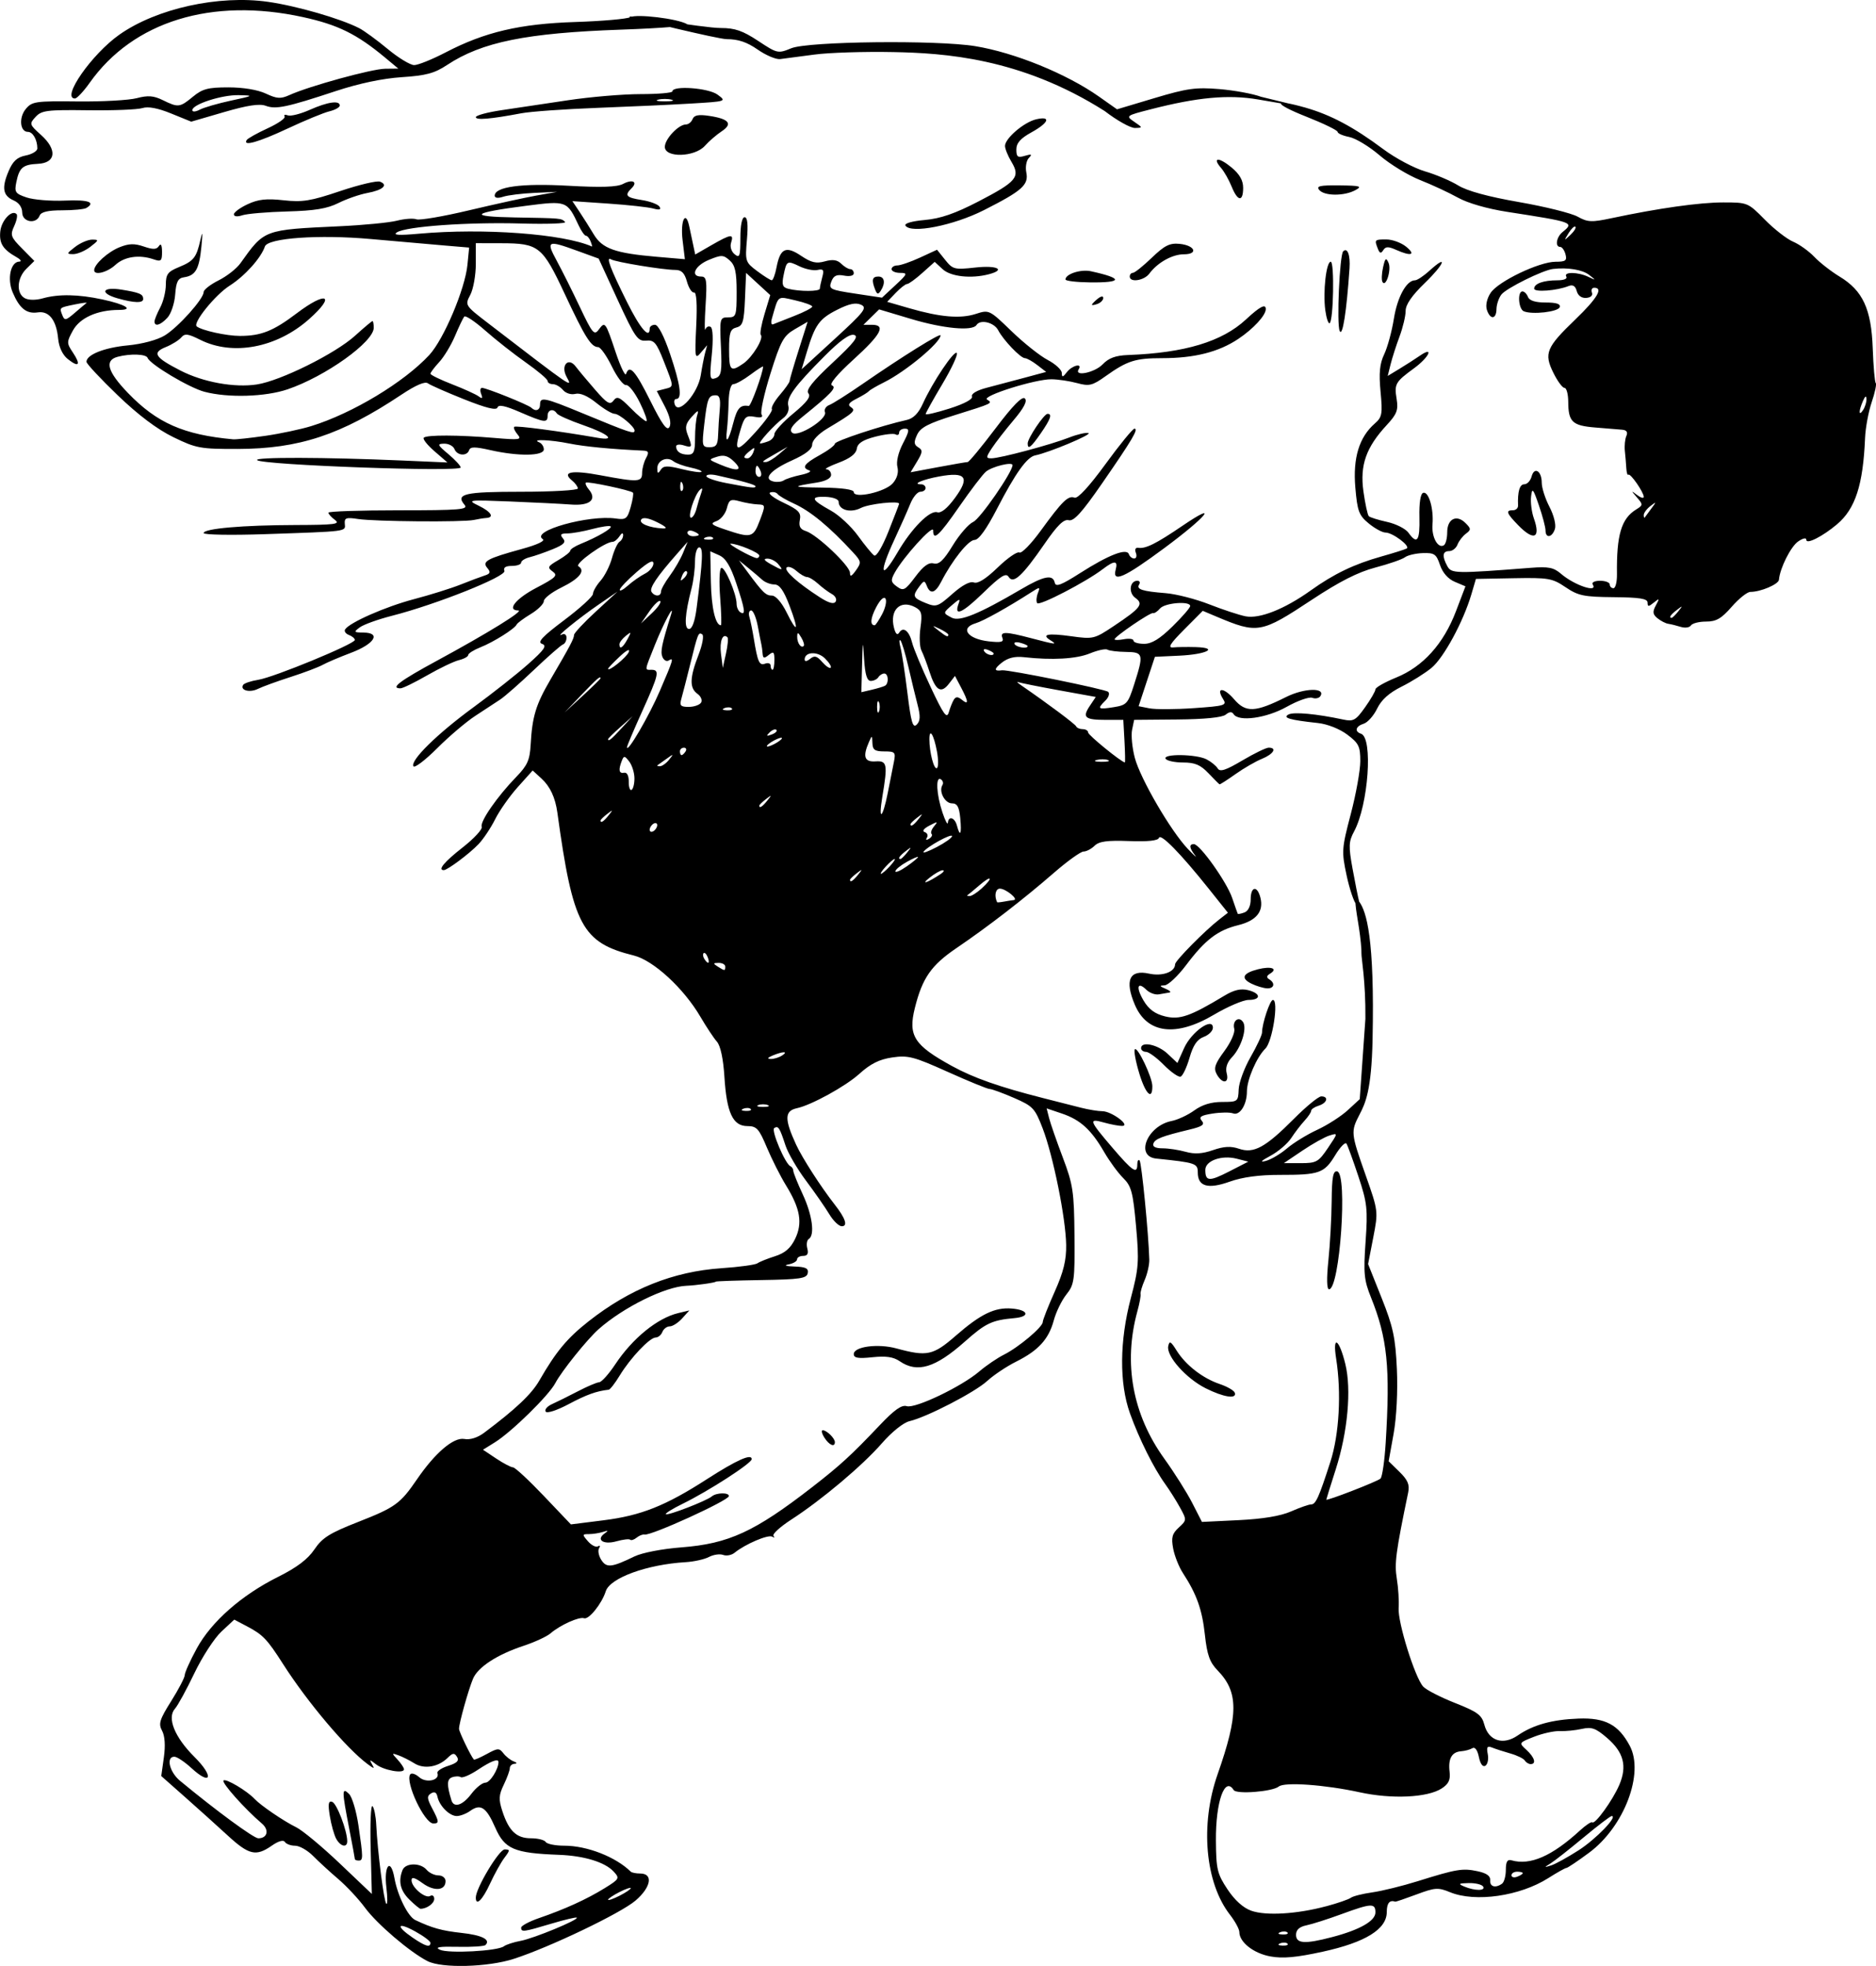 <?xml version="1.0" encoding="UTF-8"?>
<svg width="304.22mm" height="318.81mm" version="1.1" viewBox="0 0 304.22 318.81" xmlns="http://www.w3.org/2000/svg">
<g transform="translate(258.76 77.809)">
<path d="m-189.42 240.23c-2.887-1.478-8.199-6.014-10.147-8.665-1.025-1.395-2.973-3.484-4.327-4.642-1.355-1.158-3.198-2.85-4.097-3.76-0.899-0.91-2.208-1.654-2.91-1.654-0.702 0-1.45-0.276-1.662-0.612-0.238-0.378-1.051-0.148-2.123 0.602-2.557 1.787-3.702 1.523-7.144-1.643-1.708-1.572-4.832-4.385-6.943-6.252l-3.838-3.395 0.423-3.02c0.27-1.927 0.164-3.494-0.292-4.331-0.614-1.125-0.403-1.808 1.482-4.805 1.209-1.922 2.197-3.821 2.197-4.221 0-0.4 0.872-2.333 1.938-4.295 2.364-4.354 7.271-8.674 13.223-11.641 3.017-1.504 4.793-2.848 5.864-4.437 1.281-1.899 2.468-2.644 7.12-4.468 5.996-2.351 6.805-2.938 9.528-6.918 2.935-4.29 5.93-6.841 7.663-6.526 0.946 0.172 2.151-0.208 3.233-1.02 5.138-3.857 7.663-6.247 8.935-8.457 2.705-4.7 4.501-6.861 7.976-9.596 6.694-5.269 13.752-8.091 21.561-8.619 2.866-0.194 5.486-0.551 5.823-0.794 0.337-0.243 1.622-0.76 2.856-1.15 1.612-0.509 2.529-1.3 3.26-2.814 1.24-2.565 0.845-4.893-1.472-8.666-0.914-1.489-2.315-4.264-3.113-6.166-1.277-3.044-1.656-3.459-3.161-3.459-2.345 0-3.352-2.16-3.717-7.974-0.185-2.938-0.636-5.054-1.219-5.715-0.509-0.577-1.719-2.403-2.688-4.057-2.699-4.607-7.61-9.126-10.77-9.91-8.419-2.089-9.89-4.835-12.413-23.176-0.335-2.439-1.177-4.244-2.573-5.523l-1.433-1.312-2.409 2.685c-1.325 1.477-2.978 3.827-3.674 5.222-0.696 1.395-1.909 3.213-2.697 4.04-1.467 1.541-5.037 4.211-5.63 4.211-1.041 0 0.07-1.337 3.047-3.669 1.858-1.455 3.253-2.966 3.1-3.357-0.322-0.823 2.517-4.918 5.626-8.116 1.777-1.828 2.174-2.719 2.309-5.183 0.251-4.569 0.842-6.517 3.199-10.55 3.222-5.512 3.833-6.668 3.837-7.264 2e-3 -0.297 1.59-1.999 3.528-3.784l3.525-3.244-3.065 2.106c-3.243 2.229-7.271 5.509-5.976 4.867 0.442-0.219 0.766-0.003 0.766 0.508 0 0.488-0.258 0.978-0.574 1.088-0.316 0.11-2.426 1.96-4.69 4.111s-4.727 4.316-5.473 4.813c-0.747 0.496-2.567 1.691-4.045 2.654-1.478 0.963-4.261 3.326-6.184 5.251-1.923 1.925-3.656 3.245-3.852 2.935-0.579-0.92 3.855-5.277 9.781-9.608 3.045-2.226 7.016-5.362 8.825-6.968 2.644-2.348 3.084-2.992 2.245-3.281-0.799-0.275 0.046-1.179 3.607-3.856 2.558-1.923 4.651-3.832 4.651-4.243 0-0.411 0.553-1.372 1.228-2.136 0.676-0.764 1.511-2.419 1.856-3.676s0.896-2.449 1.224-2.648c0.328-0.199 0.592-0.684 0.587-1.078-5e-3 -0.428-0.244-0.353-0.591 0.186-0.32 0.496-0.821 0.902-1.115 0.902-1.224 0-6.21 3.565-5.547 3.967 1.199 0.727 0.169 2.008-2.776 3.451-1.558 0.764-2.834 1.754-2.834 2.2 0 0.446-0.946 1.385-2.102 2.086-1.156 0.701-2.191 1.468-2.299 1.703-0.321 0.699-3.724 2.841-5.867 3.693-1.096 0.435-1.992 1-1.992 1.255 0 0.255-0.679 0.631-1.51 0.835-0.83 0.205-3.152 1.317-5.16 2.471-2.008 1.155-3.949 2.1-4.313 2.1-1.721 0-0.139-1.198 5.926-4.487 8.282-4.491 14.177-8.133 13.179-8.14-1.938-0.014-0.425-1.918 2.912-3.664 3.196-1.672 3.545-2.019 2.662-2.653-0.906-0.65-0.807-0.85 0.919-1.851 1.064-0.617 1.935-1.308 1.935-1.535s0.759-0.721 1.686-1.097c2.75-1.117 5.171-2.53 4.859-2.836-0.16-0.157-1.491 0.034-2.958 0.425-1.467 0.391-3.293 0.713-4.058 0.716-1.086 0.003-1.243 0.181-0.716 0.804 0.528 0.624 0.171 1.005-1.638 1.747-1.272 0.522-2.95 1.105-3.728 1.297-0.778 0.192-1.415 0.59-1.415 0.885s-0.681 0.536-1.513 0.536c-1.012 0-1.409 0.267-1.198 0.805 0.35 0.895-11.032 5.438-18.244 7.283-2.255 0.577-4.599 1.42-5.21 1.875-1.027 0.764-0.98 0.828 0.62 0.846 2.886 0.032 1.758 1.847-2.037 3.277-1.854 0.699-3.928 1.581-4.609 1.961-0.681 0.38-3.025 1.266-5.21 1.968-2.185 0.702-4.567 1.57-5.293 1.929-1.339 0.661-2.934 0.223-2.382-0.654 0.166-0.263 1.264-0.632 2.44-0.82 2.553-0.407 15.667-5.814 15.667-6.46 0-0.248-0.431-0.614-0.958-0.812-0.527-0.199-0.805-0.604-0.618-0.901 0.704-1.118 6.581-3.7 11.166-4.906 2.616-0.688 6.01-1.75 7.544-2.361 1.533-0.611 3.302-1.275 3.93-1.476 0.908-0.29 0.994-0.54 0.42-1.219-0.902-1.067-0.063-1.528 5.609-3.086 2.524-0.693 3.823-1.312 3.371-1.606-1.999-1.304 7.484-3.962 11.877-3.329 1.613 0.232 1.855 0.044 2.39-1.859 0.328-1.165 0.493-2.219 0.367-2.342-0.398-0.391-7.379-1.869-7.636-1.617-0.135 0.133 0.074 0.619 0.465 1.082 1.407 1.664 0.199 2.7-2.878 2.467-1.578-0.119-6.04-0.343-9.917-0.498-6.793-0.271-6.977-0.246-5.057 0.684 2.033 0.985 2.603 1.913 1.226 1.996-0.421 0.025-1.318 0.168-1.992 0.317-1.725 0.381-16.088 0.264-18.792-0.153-1.918-0.296-2.228-0.186-2.145 0.764 0.113 1.298 0.628 1.231-12.929 1.694-5.478 0.187-9.961 0.108-9.961-0.175 0-0.733 6.312-1.285 14.954-1.308 6.301-0.017 7.257-0.139 6.346-0.818-0.59-0.44-1.073-0.972-1.073-1.184s5.137-0.385 11.415-0.385c9.924 0 11.318-0.114 10.674-0.876-1.512-1.788-0.028-2.132 9.208-2.132 5.037 0 9.158-0.238 9.158-0.528s-0.425-0.874-0.945-1.298c-1.728-1.408-0.026-1.719 4.623-0.844 6.127 1.152 6.743 1.117 6.743-0.377 0-0.683 0.286-1.766 0.635-2.406 0.515-0.945 0.429-1.173-0.46-1.214-5.268-0.245-9.534-0.656-12.005-1.157-3.013-0.611-6.249-0.743-4.873-0.198 0.421 0.167 0.766 0.687 0.766 1.156 0 1.085-4.139 1.143-8.644 0.122-2.525-0.572-3.275-0.572-3.469 0-0.349 1.026-1.953 0.91-2.376-0.173-0.194-0.496-0.944-0.891-1.666-0.878-1.187 0.022-1.121 0.186 0.679 1.698 1.096 0.921 1.992 1.895 1.992 2.165 0 0.769-32.197-0.394-33.011-1.193-0.522-0.512 10.934-0.483 23.51 0.06l7.356 0.318-2.107-1.825c-1.159-1.004-1.938-1.99-1.732-2.193 0.481-0.472 5.641-0.454 11.459 0.041 4.125 0.351 4.478 0.297 3.744-0.572-0.446-0.528-0.685-1.083-0.531-1.234 0.236-0.232 7.407 0.713 13.533 1.784 3.072 0.537 1.747-0.635-2.305-2.039-2.195-0.761-4.142-1.623-4.327-1.916-0.537-0.852-1.489-0.616-1.489 0.369 0 1.214-0.505 1.149-4.479-0.576-2.414-1.048-3.477-1.267-3.652-0.752-0.172 0.505-1.816 0.101-5.406-1.33-2.837-1.131-5.483-2.297-5.879-2.592-0.469-0.35-1.963 0.292-4.291 1.842-9.809 6.534-16.588 8.779-26.576 8.802-6.049 0.013-6.704-0.107-10.42-1.917-2.622-1.277-5.679-3.579-9.022-6.794-2.781-2.674-5.057-5.114-5.057-5.421 0-1.154 2.89-2.301 6.706-2.662 2.324-0.22 4.782-0.88 5.976-1.604 2.183-1.324 6.32-5.937 6.32-7.048 0-0.373 1.089-1.223 2.421-1.89 1.331-0.667 2.917-1.907 3.525-2.757 3.946-5.522 3.733-5.442 16.122-6.023 3.877-0.182 8.054-0.588 9.282-0.902s2.649-0.415 3.158-0.224c0.509 0.192 4.331-0.46 8.494-1.449 4.163-0.988 9.086-2.068 10.94-2.4l3.371-0.603-3.678 0.168c-2.023 0.092-4.298 0.373-5.057 0.623-0.843 0.278-1.379 0.213-1.379-0.17 0-1.445 4.348-2.034 11.898-1.612 5.399 0.302 7.938 0.218 8.912-0.294 1.556-0.818 2.454-0.349 1.369 0.716-1.174 1.152-0.865 1.499 1.691 1.9 1.329 0.209 2.614 0.692 2.854 1.074 0.307 0.488-2e-3 0.575-1.038 0.294-0.811-0.22-4.088-0.579-7.282-0.796l-5.807-0.395 1.136 1.702c0.625 0.936 1.675 2.599 2.334 3.695 1.391 2.314 3.458 3.047 10.232 3.629l4.541 0.39-0.373-3.087c-0.382-3.166 0.497-4.991 1.08-2.243 0.178 0.841 0.469 2.213 0.647 3.049l0.322 1.52 2.643-1.52c3.156-1.815 3.653-1.878 3.176-0.402-0.209 0.646 0.033 1.44 0.572 1.878 0.817 0.665 0.933 0.338 0.933-2.622 0-2.096 0.261-3.382 0.687-3.382 0.466 0 0.586 1.169 0.375 3.63-0.303 3.532-0.258 3.67 1.67 5.113 1.09 0.816 2.15 1.483 2.356 1.483 0.206 0 0.553-0.938 0.772-2.084 0.594-3.106 1.518-3.545 3.977-1.891 1.649 1.109 2.463 1.301 3.856 0.909 1.273-0.358 2.016-0.252 2.662 0.382 0.493 0.484 1.152 0.879 1.465 0.879 0.313 0 0.569 0.302 0.569 0.672 0 0.398-0.645 0.551-1.58 0.375-1.209-0.227-1.694 0.004-2.065 0.983-0.453 1.196-0.203 1.322 3.868 1.937l4.353 0.658 2.156-2.006c1.995-1.856 2.053-2.006 0.777-2.011-0.759-0.003-1.379-0.276-1.379-0.607 0-0.331 0.417-0.602 0.926-0.602 0.509 0 2.168-0.573 3.687-1.273l2.76-1.273 1.315 1.641c1.246 1.554 1.505 1.62 4.895 1.244 3.523-0.391 5.016 0.347 2.201 1.088-2.866 0.754-6.189 0.393-7.497-0.814l-1.294-1.193-2.002 1.794c-1.101 0.987-2.212 1.794-2.47 1.794-0.258 0-1.091 0.651-1.853 1.446l-1.385 1.446 3.576 1.036c5.035 1.458 8.296 1.738 10.806 0.924 2.145-0.695 2.198-0.669 5.772 2.787 1.984 1.919 4.628 4.024 5.877 4.678 1.248 0.654 2.278 1.602 2.289 2.106 0.016 0.755 0.163 0.731 0.834-0.137 0.849-1.097 2.568-1.504 1.905-0.451-0.784 1.245 2.599 0.545 3.891-0.805 0.983-1.027 2.095-1.435 4.117-1.51 9.197-0.341 15.25-2.168 19.123-5.771 2.254-2.097 3.21-2.595 3.21-1.673 0 1.017-2.022 3.207-4.471 4.841-3.178 2.121-7.102 3.113-12.31 3.113-4.383 0-5.664 0.408-9.215 2.936-2.135 1.52-2.639 1.641-4.597 1.109-1.21-0.329-3.077-0.609-4.149-0.623-2.621-0.035-11.393 2.725-10.46 3.291 0.973 0.59 0.949 0.602-5.248 2.532-4.278 1.333-5.544 1.993-6.095 3.18-0.555 1.195-0.518 1.606 0.183 2.031 0.752 0.456 0.726 0.788-0.18 2.292l-1.059 1.759 4.436-0.83c2.44-0.457 4.611-0.831 4.825-0.831s2.247-2.459 4.518-5.463c2.811-3.719 4.328-5.266 4.755-4.848 0.427 0.419-0.153 1.538-1.818 3.507-1.344 1.591-2.932 3.637-3.529 4.547-0.982 1.497-0.99 1.654-0.083 1.654 1.389 0 9.628-2.202 12.589-3.365 1.345-0.528 2.766-0.856 3.157-0.727 0.649 0.212-6.476 3.192-8.638 3.613-1.333 0.259-3.212 2.886-6.189 8.646-1.721 3.331-2.972 5.068-3.65 5.068-0.991 0-3.623 3.297-5.403 6.768-0.963 1.877-1.782 2.11-2.346 0.668-0.349-0.891-0.465-0.88-1.207 0.115-1.16 1.556-1.054 1.834 1.016 2.676 1.725 0.701 1.988 0.612 4.343-1.476 1.595-1.414 2.861-2.088 3.483-1.855 0.647 0.244 1.953-0.576 3.873-2.433 1.593-1.54 3.174-2.632 3.513-2.426 0.339 0.206 1.882-1.367 3.429-3.494 3.533-4.86 4.481-5.788 5.513-5.399 0.521 0.196 2.367-1.805 5.018-5.44 2.306-3.163 4.42-5.75 4.696-5.75 0.712 0-0.326 1.756-5.25 8.879-3.268 4.728-4.581 6.177-5.404 5.966-0.8-0.205-1.829 0.797-3.898 3.796-3.628 5.259-5.085 6.604-5.846 5.399-0.442-0.7-1.281-0.173-4.135 2.597-3.409 3.309-4.785 3.907-3.978 1.73 0.308-0.831 0.15-0.806-0.962 0.152-1.615 1.392-1.613 1.37-0.149 2.139 1.282 0.673 4.428-0.615 11.159-4.567 3.787-2.224 5.243-2.513 5.545-1.1 0.154 0.721 1.06 0.376 4.078-1.552 4.652-2.971 7.587-4.112 7.937-3.084 0.131 0.386 0.521 0.701 0.866 0.701 0.345 0 0.464-0.417 0.265-0.927-0.214-0.548-0.053-0.878 0.394-0.807 1.18 0.186 2.89-0.664 7.107-3.532 6.183-4.204 4.011-1.527-2.929 3.611-6.46 4.783-8.425 5.65-7.841 3.459 0.4-1.5-0.205-1.524-2.087-0.086-2.753 2.103-10.324 6.027-10.646 5.517-0.177-0.28-0.126-1.007 0.111-1.615 0.407-1.042 0.345-1.05-1.071-0.14-3.846 2.47-7.756 4.649-9.012 5.021-2.608 0.773-1.331 2.546 2.113 2.935 2.022 0.228 2.486 0.112 2.224-0.558-0.418-1.068 0.477-1.057 4.704 0.056 3.942 1.038 4.293 1.075 3.083 0.324-1.549-0.962-0.428-1.178 3.37-0.651 3.562 0.494 3.748 0.45 6.901-1.653 4.389-2.927 4.883-3.572 3.494-4.569-1.149-0.825-0.916-2.775 0.332-2.775 0.368 0 0.497 0.273 0.287 0.606-0.491 0.779 0.504 1.104 4.296 1.403 1.687 0.133 4.868 0.948 7.069 1.812 2.201 0.864 4.856 1.739 5.899 1.944 2.263 0.444 6.321-1.165 10.536-4.177 3.794-2.712 7.027-4.269 11.451-5.516 2.013-0.567 3.875-1.155 4.14-1.306 0.656-0.376-2.285-2.585-3.442-2.585-0.511 0-1.737-0.667-2.724-1.482-1.589-1.312-1.838-1.982-2.167-5.835-0.408-4.779 0.621-8.153 3.162-10.368 1.177-1.026 1.272-1.552 0.93-5.161-0.287-3.034-0.141-4.524 0.595-6.077 0.537-1.132 1.242-3.724 1.567-5.761 0.563-3.526 2.048-6.223 3.426-6.223 0.35 0 1.41-0.704 2.356-1.565 3.08-2.803 2.408-1.058-0.778 2.019-2.089 2.018-3.099 3.486-3.099 4.503 0 0.83-0.443 2.693-0.984 4.141-0.541 1.448-1.195 3.482-1.453 4.521l-0.469 1.889 1.912-1.159c1.052-0.637 2.533-1.588 3.292-2.112 2.372-1.64 1.517 0.234-0.919 2.017-3.063 2.24-3.235 2.545-2.837 5.004 0.288 1.782 0.038 2.441-1.602 4.211-3.36 3.627-4.376 6.516-3.784 10.759 0.282 2.02 0.674 3.832 0.872 4.027 0.198 0.194 1.537 0.613 2.976 0.93 1.438 0.317 2.993 1.105 3.454 1.751 1.414 1.981 1.869 1.333 1.776-2.532-0.055-2.292 0.176-3.794 0.605-3.936 0.889-0.295 1.734 2.553 1.517 5.114-0.172 2.04 0.879 3.973 1.843 3.389 0.299-0.181 0.544-1.134 0.544-2.118 0-2.167 1.516-2.933 2.959-1.495 0.925 0.922 0.932 1.091 0.068 1.737-0.527 0.393-1.139 1.189-1.36 1.768-0.221 0.579-0.825 1.053-1.341 1.053-1.092 0-1.195 0.812-0.309 2.437 0.661 1.212 1.284 1.225 13.548 0.271 2.863-0.223 3.698-0.056 4.904 0.982 2.154 1.852 6.032 3.156 5.131 1.724-0.215-0.341 0.3-0.602 1.19-0.602 0.863 0 1.569 0.271 1.569 0.602 0 0.331 0.27 0.602 0.599 0.602 0.329 0 0.586-1.015 0.57-2.256-0.083-6.376 0.706-9.036 3.117-10.513 1.12-0.687 1.127-0.788 0.134-1.938-0.993-1.15-0.992-1.171 0.025-0.398 0.59 0.448 1.071 0.579 1.069 0.29-0.007-0.757-2.184-3.891-2.494-3.588-0.143 0.141-0.293-0.331-0.334-1.048-0.04-0.717-0.147-1.98-0.236-2.807-0.089-0.827 0.019-1.92 0.242-2.428 0.272-0.621 0.048-0.954-0.683-1.016-0.598-0.051-2.569-0.213-4.379-0.36-3.704-0.301-4.348-0.916-4.362-4.167-0.005-1.241-0.279-2.256-0.608-2.256-0.329 0-1.142-1.103-1.806-2.452-1.551-3.15-1.157-4.103 3.577-8.658 3.537-3.404 4.566-5.132 3.053-5.132-0.373 0-0.541 0.351-0.374 0.779 0.181 0.464-0.19 0.816-0.92 0.87-0.758 0.056-1.347-0.369-1.546-1.114-0.22-0.824-0.634-1.08-1.313-0.811-1.932 0.767-5.589 1.042-5.589 0.419 0-0.81 1.5-1.347 3.764-1.347 1.06 0 1.666-0.252 1.446-0.602-0.5-0.794 1.867-0.772 3.565 0.033 1.293 0.613 1.298 0.603 0.149-0.301-1.081-0.85-3.463-1.246-5.859-0.974-1.658 0.188-7.582 3.122-8.378 4.148-0.428 0.552-0.787 1.613-0.797 2.357-0.024 1.692-1.028 1.769-1.561 0.121-0.237-0.733 0.014-1.849 0.617-2.754 1.242-1.861 7.875-5.036 10.522-5.037 1.633-4.01e-4 1.885-0.188 1.614-1.204-0.176-0.662-0.564-1.203-0.862-1.203-0.872 0-0.622-1.592 0.378-2.406 1.925-1.568 1.812-1.609-8.997-3.284-3.211-0.498-6.369-1.41-7.968-2.301-1.457-0.812-4.224-2.098-6.148-2.858-1.924-0.76-4.868-2.557-6.542-3.994-1.674-1.437-3.892-2.779-4.93-2.983-1.038-0.204-1.887-0.577-1.887-0.829 0-0.252-2.258-1.352-5.018-2.444-5.484-2.17-5.591-3.025-0.186-1.483 4.106 1.172 7.822 3.154 12.608 6.726 1.97 1.471 5.015 3.091 6.765 3.602 1.75 0.51 4.174 1.539 5.387 2.287 1.447 0.892 4.838 1.819 9.867 2.697 4.214 0.735 8.489 1.798 9.501 2.362 1.635 0.912 2.247 0.939 5.517 0.245 7.628-1.618 14.23-2.55 18.091-2.552 3.949-0.002 4.024 0.029 6.743 2.792 1.512 1.537 3.577 3.145 4.588 3.573 1.011 0.428 2.563 1.539 3.448 2.469 0.885 0.93 2.727 2.367 4.094 3.194 3.77 2.281 5.144 5.259 5.373 11.644 0.105 2.93 0.324 5.459 0.488 5.62 0.163 0.16-0.131 1.553-0.654 3.094-0.523 1.541-1.008 4.156-1.078 5.81-0.32 7.618-1.576 11.489-4.541 13.997-2.32 1.962-4.984 3.313-4.984 2.528 0-0.387-0.539-0.281-1.327 0.261-1.198 0.823-2.964 4.345-3.111 6.2-0.059 0.741-2.96 1.979-4.636 1.979-0.507 0-1.867 1.083-3.021 2.406-1.676 1.922-2.514 2.406-4.16 2.406-1.134 0-2.239 0.282-2.456 0.626-0.217 0.344-0.957 0.451-1.644 0.237-0.688-0.214-1.602-0.44-2.032-0.502-0.43-0.062-1.218-0.468-1.75-0.901-0.777-0.633-0.83-1.044-0.268-2.079 0.632-1.164 0.601-1.21-0.319-0.465-0.864 0.7-1.02 0.7-1.022 0-0.002-0.634-1.272-0.837-5.488-0.875-4.862-0.043-5.75-0.227-7.813-1.617-2.162-1.457-2.761-1.56-8.43-1.455l-6.103 0.113-0.742 2.517c-1.303 4.419-4.478 10.274-6.457 11.908-1.055 0.871-3.243 2.243-4.863 3.049-2.013 1.001-3.266 2.127-3.956 3.554-0.555 1.149-1.535 2.252-2.177 2.452-1.309 0.408-1.542 1.262-0.442 1.623 1.977 0.647 1.204 11.529-1.125 15.861-0.874 1.626-0.905 2.386-0.246 6.016 0.415 2.285 0.899 4.697 1.076 5.358 0.248 0.928 0.151 1.045-0.423 0.51-0.409-0.381-1.135-2.526-1.614-4.766-0.829-3.883-0.798-4.348 0.675-9.946 0.85-3.23 1.545-7.095 1.545-8.588 0-2.392-0.254-2.906-2.122-4.305-1.244-0.931-3.211-1.706-4.75-1.873-4.588-0.496-5.789-0.845-4.765-1.386 0.846-0.447 4.526-0.105 8.879 0.824 1.638 0.35 2.023 0.134 3.525-1.98 0.927-1.305 1.686-2.617 1.686-2.917s1.517-1.162 3.37-1.916c4.348-1.769 7.675-5.459 9.687-10.744l1.541-4.048-1.728-0.732c-1.091-0.462-1.976-1.468-2.4-2.729-0.595-1.769-0.912-1.989-2.776-1.928-1.157 0.038-2.466 0.343-2.907 0.679-0.442 0.336-2.596 1.083-4.787 1.659-2.822 0.742-5.83 2.269-10.309 5.231-8.254 5.458-8.787 5.552-15.49 2.723l-2.201-0.929-3.01 3.026c-2.304 2.316-2.722 2.998-1.784 2.906 0.674-0.065 2.316-0.088 3.647-0.05 3.848 0.11 1.777 1.185-2.679 1.391l-3.936 0.182-2.643 8.012 1.765 0.346c0.971 0.191 4.21 0.176 7.199-0.032 5.047-0.352 5.385-0.456 4.742-1.468-1.244-1.956 0.088-1.945 1.768 0.014 1.909 2.227 3.43 2.163 8.451-0.353 2.928-1.468 6.445-1.559 5.555-0.145-0.216 0.344-0.81 0.468-1.318 0.277-0.509-0.192-2.376 0.467-4.15 1.463-3.296 1.851-7.8 2.468-8.611 1.18-0.27-0.43-0.68-0.401-1.282 0.09-0.562 0.458-3.429 0.743-7.863 0.781l-6.978 0.061-0.334 1.613c-0.183 0.887 0.016 2.932 0.441 4.544 0.898 3.398 5.837 11.877 8.611 14.784 1.049 1.099 1.562 1.553 1.14 1.008-0.919-1.186-0.977-1.797-0.173-1.797 0.967 0 5.324 6.121 6.209 8.723 0.45 1.323 0.857 2.48 0.905 2.571 0.047 0.091 0.539-0.007 1.093-0.215 0.613-0.231 1.007-1.06 1.007-2.12 0-2.108 1.058-2.304 1.573-0.292 0.572 2.238-0.637 3.744-3.593 4.474-3.35 0.828-5.355 2.365-8.452 6.479-1.341 1.782-2.913 3.259-3.492 3.282-0.879 0.035-0.85 0.128 0.173 0.559 0.674 0.284 0.95 0.557 0.613 0.605-0.337 0.049-1.1 0.18-1.695 0.291-0.595 0.112-1.505-0.212-2.021-0.719-1.483-1.455-1.756-0.428-0.465 1.75 0.831 1.402 1.847 2.148 3.464 2.545 2.389 0.587 4.079-0.002 9.633-3.353 1.545-0.932 2.653-1.193 3.831-0.903 2.1 0.517 2.162 1.589 0.092 1.589-0.861 0-3.395 1.083-5.631 2.406-6.157 3.645-10.821 3.059-12.808-1.608-1.693-3.977-0.882-5.766 2.296-5.063 2.15 0.476 4.223-0.27 4.223-1.52 0-0.561 4.819-5.442 7.195-7.288l1.372-1.065-3.119-3.909c-4.564-5.719-7.798-9.021-8.065-8.235-0.156 0.459-1.785 0.632-4.86 0.518-3.543-0.132-4.849 0.047-5.579 0.764-0.525 0.515-1.329 0.936-1.788 0.936s-2.624 1.557-4.812 3.459c-4.905 4.264-10.679 8.723-15.793 12.197-4.103 2.786-5.541 4.856-6.753 9.723-1.12 4.496-0.133 6.032 6.057 9.425 3.477 1.905 7.685 3.384 14.693 5.164 2.191 0.556 4.982 1.266 6.201 1.577 1.219 0.311 2.775 0.565 3.457 0.565 1.483 0 4.652 2.355 3.211 2.386-0.508 0.01-1.836-0.237-2.952-0.551-2.553-0.718-2.428-0.356 1.424 4.143 3.235 3.779 3.984 4.276 3.984 2.645 0-0.551 0.166-0.839 0.37-0.64 0.325 0.319 1.473 12.041 1.574 16.08 0.021 0.827-0.315 2.316-0.745 3.309-0.431 0.993-0.733 2.025-0.671 2.294 0.062 0.269-0.17 1.518-0.515 2.775-2.311 8.423-0.789 16.749 4.373 23.915 1.625 2.257 3.662 5.486 4.526 7.176l1.57 3.073 5.946-0.289c3.952-0.192 6.808-0.668 8.517-1.419 1.414-0.621 2.868-1.13 3.231-1.13 0.762 0 1.263-1.106 3.137-6.918 1.433-4.445 1.807-11.195 0.928-16.758-0.612-3.872 0.489-3.205 1.494 0.906 1.013 4.145 0.392 10.991-1.547 17.055-0.847 2.647-1.539 4.868-1.539 4.936-1.91e-4 0.272 8.31-2.951 8.789-3.409 0.283-0.27 0.662-2.89 0.843-5.822 0.753-12.221 0.274-16.957-2.387-23.562-1.125-2.794-1.235-3.922-0.875-9.041 0.371-5.288 0.259-6.303-1.168-10.594-0.868-2.61-1.736-4.996-1.929-5.302-0.193-0.306-1.014 0.535-1.824 1.869-1.78 2.929-2.565 3.208-8.997 3.199-3.346-5e-3 -6.046 0.36-8.107 1.095-3.541 1.263-5.186 0.791-5.186-1.487 0-1.479-0.339-1.593-6.743-2.255-3.47-0.359-1.433-5.321 2.5-6.093 0.991-0.194 2.65-0.969 3.686-1.721 1.267-0.919 2.741-1.367 4.498-1.367 2.544 0 2.615-0.054 2.691-2.029 0.043-1.116 0.912-3.481 1.932-5.255 1.02-1.774 1.856-3.568 1.858-3.986 7e-3 -1.453 1.283-5.273 1.762-5.273 0.974 0-0.072 6.761-1.221 7.888-1.429 1.402-2.996 5.045-2.996 6.964 0 2.134-1.151 3.954-2.241 3.544-0.507-0.191-2.006-0.177-3.333 0.032-1.899 0.298-2.27 0.546-1.745 1.167 0.524 0.62 0.099 0.926-1.983 1.427-4.525 1.09-5.606 1.512-5.87 2.289-0.164 0.484 0.367 0.752 1.486 0.752 0.957 0 2.646 0.255 3.753 0.566 1.44 0.405 2.701 0.328 4.433-0.272 1.785-0.618 2.892-0.677 4.215-0.224 2.4 0.821 4.272-0.199 8.898-4.846 1.996-2.006 3.996-3.647 4.444-3.647 1.257 0 0.962 1.076-0.412 1.504-0.674 0.21-1.226 0.583-1.226 0.829 0 0.246-0.485 0.972-1.078 1.614-0.593 0.641-1.561 1.906-2.152 2.81-0.591 0.904-2.106 2.198-3.366 2.877-1.534 0.825-1.785 1.101-0.759 0.832 0.843-0.221 2.388-1.133 3.433-2.028 1.046-0.895 3.252-2.251 4.904-3.015 1.652-0.764 3.879-2.195 4.95-3.18l1.947-1.792 0.917-13.018c0.059-6.162-0.673-9.932-0.64-10.594 0.033-0.662-0.152-2.557-0.41-4.211-0.464-2.964-1.007-5.638 0.041-4.211 1.171 1.596 2.529 5.849 2.17 22.461-0.175 8.086-1.148 10.215-2.08 12.008-1.478 2.846-1.461 3.029 0.957 9.884 2.054 5.824 2.06 5.873 1.232 10.137l-0.832 4.284 2.196 5.504c1.859 4.658 2.238 6.429 2.471 11.52 0.162 3.559-0.054 7.841-0.529 10.487l-0.804 4.471 1.752 1.714c1.353 1.323 1.675 2.087 1.413 3.349-2.006 9.668-2.248 11.501-1.844 13.967 0.244 1.489 0.377 3.633 0.297 4.766-0.163 2.292 2.629 11.242 3.975 12.739 0.475 0.529 2.794 1.724 5.153 2.656 3.692 1.459 4.357 1.953 4.778 3.549 0.687 2.602 3.039 3.356 5.397 1.731 2.512-1.73 5.581-2.583 9.875-2.743 4.322-0.161 6.48 0.986 8.304 4.415 2.378 4.47-0.913 13.126-6.591 17.333-1.838 1.362-3.497 2.476-3.687 2.476-0.19 0-1.512 0.741-2.938 1.647-4.61 2.927-11.832 3.966-15.919 2.29-1.948-0.799-2.426-0.768-5.438 0.355-1.816 0.677-3.371 1.207-3.455 1.177-0.913-0.326-1.379 0.241-1.379 1.679 0 2.777-3.451 4.916-10.371 6.429-4.316 0.944-6.482 1.139-8.514 0.767-2.716-0.498-5.021-2.31-5.021-3.948 0-0.468-0.684-1.731-1.52-2.807-4.037-5.194-4.87-14.626-2.01-22.769 3.416-9.728 3.417-13.344 0.002-16.857-1.276-1.313-1.704-2.512-2.059-5.773-0.446-4.098-1.33-6.58-3.566-10.015-0.646-0.993-1.358-2.787-1.582-3.988-0.331-1.777-0.162-2.407 0.912-3.389 1.298-1.187 1.301-1.24 0.207-3.234-0.612-1.115-1.697-2.838-2.413-3.83-1.857-2.573-4.237-7.35-5.708-11.458-1.747-4.879-1.695-11.754 0.143-18.702 1.277-4.828 1.356-5.926 0.843-11.647-0.493-5.503-0.761-6.508-2.079-7.807-0.832-0.82-2.221-2.715-3.087-4.211-2.1-3.629-3.865-5.238-6.851-6.248l-2.482-0.839 0.401 1.582c0.221 0.87 1.221 3.747 2.223 6.394 1.654 4.37 1.828 5.532 1.89 12.643 0.064 7.26-0.032 7.956-1.308 9.553-0.757 0.947-1.679 2.838-2.047 4.201-0.829 3.066-2.496 4.893-6.113 6.7-1.537 0.768-3.646 2.177-4.686 3.131-2.008 1.841-9.763 5.852-12.606 6.521-0.977 0.23-2.873 1.749-4.466 3.579-3.14 3.607-9.755 9.179-14.699 12.381-1.836 1.189-3.134 2.383-2.884 2.653 0.25 0.27 0.15 0.322-0.222 0.114-0.668-0.374-4.378 1.216-6.087 2.608-0.486 0.396-1.321 0.555-1.855 0.354-0.534-0.201-1.57-0.052-2.301 0.332-0.731 0.384-2.435 0.763-3.787 0.843-6.265 0.37-12.266 2.557-12.949 4.719-0.635 2.012-2.752 4.644-3.517 4.375-0.806-0.284-3.871 1.098-5.454 2.46-0.59 0.508-2.561 1.416-4.38 2.019-4.276 1.417-7.385 3.445-8.177 5.335-0.755 1.8-2.282 7.274-2.267 8.121 9e-3 0.493 1.884 4.374 2.406 4.982 0.08 0.093 1.024-0.313 2.098-0.902 1.775-0.974 2.019-0.985 2.688-0.116 0.405 0.525 1.149 1.113 1.655 1.306 0.566 0.216 0.625 0.369 0.153 0.398-0.421 0.026-0.766 0.345-0.766 0.709 0 0.364-0.439 1.569-0.976 2.68-0.818 1.692-0.855 2.388-0.229 4.302 1.053 3.218 2.289 4.389 4.635 4.389 1.108 0 2.185 0.271 2.393 0.602 0.208 0.331 1.563 0.602 3.01 0.602 3.7 0 8.336 1.811 10.782 4.211 0.169 0.165 0.858 0.301 1.532 0.301 2.15 0 1.767 2.221-0.757 4.386-2.404 2.061-13.95 7.588-19.762 9.459-4.2 1.352-11.654 1.547-13.963 0.364zm12.369-2.408c0.362-0.277 1.589-0.676 2.727-0.888 2.142-0.399 9.448-3.42 9.099-3.763-0.109-0.107-1.976 0.337-4.15 0.986-4.516 1.348-4.872 1.394-4.872 0.637 0-0.303 1.31-1.003 2.912-1.554 4.197-1.444 7.756-3.067 10.628-4.846 2.404-1.489 2.465-1.603 1.46-2.693-1.411-1.53-4.78-2.562-8.87-2.716-7.294-0.275-8.8-0.921-10.34-4.434-1.442-3.289-2.365-3.902-4.054-2.69-0.64 0.459-1.62 0.835-2.178 0.835-1.179 0-2.82-1.647-3.133-3.142-0.146-0.7-0.484-0.873-1.04-0.531-0.681 0.418-0.654 0.829 0.153 2.361 1.178 2.235 1.201 2.517 0.211 2.512-1.422-7e-3 -4.563-6.654-3.752-7.941 0.192-0.305 0.854-0.107 1.471 0.441 1.143 1.015 3.396 0.502 2.95-0.671-0.115-0.301 0.673-0.827 1.749-1.169 1.437-0.456 1.819-0.842 1.435-1.451-0.434-0.69-0.695-0.661-1.541 0.169-1.516 1.488-3.808 1.859-5.381 0.872-0.756-0.475-1.911-1.058-2.566-1.295-1.128-0.409-1.137-0.372-0.153 0.694 0.571 0.619 1.038 1.327 1.038 1.573 0 0.756-3.302 0.162-4.549-0.819-1.016-0.799-1.105-0.802-0.649-0.024 0.467 0.796 0.389 0.799-0.661 0.025-3.434-2.53-9.755-10.003-13.76-16.268-2.585-4.043-3.259-4.746-5.862-6.116l-2.045-1.075-2.082 1.941c-1.145 1.068-3.119 4.107-4.385 6.754-1.267 2.647-2.683 5.235-3.147 5.752-1.328 1.478-0.057 4.617 3.173 7.835 3.185 3.173 2.731 4.769-0.508 1.789-1.097-1.01-2.34-1.837-2.762-1.838-1.386-5e-3 -0.8 2.484 0.919 3.906 5.872 4.857 11.957 9.325 12.698 9.325 1.48 0 1.805-1.349 0.578-2.395-2.77-2.36-6.579-6.634-6.224-6.982 0.376-0.369 3.822 1.68 5.054 3.004 0.979 1.052 4.741 3.612 6.732 4.581 1.006 0.49 4.177 3.123 7.047 5.853 2.87 2.73 5.219 4.963 5.22 4.964 9.8e-4 6e-4 -0.084-3.31-0.189-7.357-0.105-4.047 0.027-7.143 0.294-6.881 0.267 0.262 0.541 1.61 0.609 2.995 0.215 4.39 1.24 12.454 1.632 12.839 0.207 0.204 0.214-0.983 0.014-2.638-0.435-3.607 0.7-4.922 1.311-1.519 0.515 2.867 2.188 6.231 3.381 6.796 2.73 1.295 4.315 1.735 7.499 2.082 3.312 0.361 4.764 1.097 3.879 1.965-0.215 0.211-2.242 0.341-4.505 0.289-2.985-0.069-3.778 0.062-2.889 0.474 1.385 0.642 9.366 0.216 10.375-0.555zm-15.306-7.563c-1.493-1.466-1.847-2.963-1.133-4.791 0.471-1.206 2.915-1.236 3.919-0.049 0.42 0.496 1.281 0.902 1.914 0.902 0.633 0 1.151 0.415 1.151 0.921 0 1.55-1.828 1.719-3.722 0.345-1.288-0.935-1.795-1.069-1.795-0.475 0 1.148 2.233 3.022 3.026 2.541 0.358-0.217 0.652-2e-3 0.652 0.478 0 0.737-1.202 1.604-2.223 1.604-0.156 0-0.961-0.664-1.789-1.477zm10.755-0.345c0-1.516 3.771-7.803 4.681-7.803 0.894 0 0.89 0.126-0.038 1.353-0.563 0.744-1.617 2.639-2.342 4.211-1.222 2.649-2.301 3.699-2.301 2.239zm-19.615-6.246c0-0.136-0.414-2.37-0.919-4.963-1.2-6.156-1.202-6.754-0.019-5.593 0.495 0.486 1.179 2.777 1.52 5.092 0.779 5.293 0.782 5.712 0.031 5.712-0.337 0-0.613-0.112-0.613-0.248zm-3.024-3.286c-0.338-0.62-0.803-2.28-1.032-3.689-0.321-1.971-0.233-2.501 0.382-2.3 0.737 0.241 2.417 4.626 2.439 6.365 0.014 1.134-1.092 0.902-1.788-0.376zm15.283 16.879c0-0.27-1.103-1.099-2.452-1.843-2.93-1.616-3.249-0.934-0.458 0.98 2.08 1.427 2.91 1.673 2.91 0.863zm138.98 0.127c-0.204-0.2-0.732-0.221-1.175-0.047-0.489 0.192-0.344 0.335 0.37 0.363 0.646 0.026 1.008-0.116 0.805-0.316zm7.215-1.054c4.501-1.177 7.049-2.627 7.049-4.012 0-1.53-0.66-1.497-5.502 0.28-2.2 0.807-4.758 1.625-5.685 1.816-1.152 0.238-1.686 0.726-1.686 1.54 0 1.436 1.419 1.528 5.823 0.376zm-7.215-0.751c-0.204-0.2-0.732-0.221-1.175-0.047-0.489 0.192-0.344 0.335 0.37 0.363 0.646 0.026 1.008-0.116 0.805-0.316zm6.296-4.258c1.854-0.499 3.647-1.118 3.984-1.376 0.337-0.258 1.905-0.652 3.485-0.877 1.58-0.224 4.89-1.039 7.356-1.811 6.296-1.97 7.268-2.132 9.693-1.618 1.478 0.313 2.119 0.77 2.06 1.468-0.088 1.05 0.857 1.322 1.924 0.553 0.337-0.243 0.613-1.254 0.613-2.247 0-1.32 0.247-1.734 0.919-1.541 3.028 0.868 6.556-0.67 11.106-4.842 0.948-0.869 1.843-1.462 1.989-1.318 0.43 0.422 3.334-3.598 4.39-6.079 1.296-3.043 0.711-5.284-1.986-7.608-1.837-1.583-2.498-1.819-4.094-1.462-1.047 0.234-2.648 0.392-3.558 0.351-0.91-0.041-2.786 0.37-4.168 0.913-2.513 0.987-2.513 0.987-1.257 2.136 1.326 1.212 1.648 2.305 0.68 2.305-0.317 0-0.741-0.261-0.942-0.579-0.201-0.319-1.251-0.831-2.335-1.138-1.083-0.307-2.417-0.739-2.965-0.96-0.794-0.32-0.937-0.104-0.708 1.067 0.157 0.808-0.019 1.653-0.392 1.879-0.417 0.253-0.822-0.295-1.052-1.424-0.231-1.134-0.634-1.677-1.055-1.422-0.374 0.227-1.194 0.45-1.821 0.495-1.514 0.109-2.126 1.196-1.873 3.326 0.157 1.325-0.157 1.984-1.29 2.713-2.309 1.485-8.082 1.753-13.284 0.617-5.63-1.229-12.186-1.698-13.12-0.937-1.025 0.835-6.863 1.294-7.316 0.575-1.449-2.301-2.93 1.899-2.883 8.178 0.035 4.663 0.211 5.406 1.871 7.912 1.182 1.783 2.557 3.02 3.873 3.484 2.393 0.843 7.409 0.539 12.154-0.737zm-112.79-2.929c0-0.165-0.828 0.119-1.839 0.632-1.011 0.513-1.839 1.069-1.839 1.234 0 0.165 0.827-0.119 1.839-0.632 1.011-0.513 1.839-1.069 1.839-1.234zm138.22-0.27c-0.208-0.331-1.259-0.583-2.335-0.559-1.649 0.036-1.763 0.123-0.73 0.559 1.711 0.722 3.519 0.722 3.065 0zm6.436-2.17c0-0.13-0.414-0.236-0.919-0.236-0.506 0-0.919 0.262-0.919 0.583 0 0.32 0.414 0.427 0.919 0.236 0.506-0.19 0.919-0.453 0.919-0.583zm9.043-3.702c2.813-1.806 6.439-5.558 5.37-5.558-0.21 0-2.253 1.557-4.54 3.459-2.287 1.903-4.686 3.79-5.33 4.194-1.134 0.711-1.132 0.723 0.054 0.353 0.674-0.21 2.675-1.312 4.445-2.449zm-179.54-9.167c0.748-0.993 1.772-1.805 2.276-1.805 0.737 0 2.112-2.179 2.112-3.348 0-0.615-1.205-0.161-3.328 1.252-1.25 0.833-2.505 1.373-2.788 1.201-0.284-0.172-0.924-0.159-1.423 0.029-0.834 0.314-0.856 1.241-0.088 3.723 0.399 1.29 1.823 0.828 3.239-1.053zm26.454-38.496c1.231-0.599 4.48-1.225 7.622-1.467 7.645-0.59 11.873-2.539 21.176-9.76 4.551-3.533 6.335-5.168 10.948-10.033 2.398-2.53 3.577-3.36 4.403-3.103 1.366 0.426 8.882-3.174 11.754-5.629 1.112-0.951 2.914-2.177 4.005-2.725 2.401-1.207 6.291-4.482 6.291-5.297 0-0.324 0.866-2.525 1.924-4.89 1.441-3.223 1.91-5.134 1.87-7.62-0.07-4.351-2.103-14.431-3.805-18.872-1.26-3.286-1.572-3.618-4.671-4.963-1.827-0.793-3.599-1.441-3.94-1.441-0.34 0-3.388-1.246-6.773-2.768-5.527-2.486-6.445-2.725-9.014-2.347-2.095 0.308-3.525 1.022-5.342 2.666-2.225 2.013-7.764 5.061-10.116 5.566-2.015 0.433-2.045 1.757-0.134 5.907 0.992 2.154 4.027 6.866 6.258 9.715 1.759 2.246 2.174 3.519 1.148 3.519-0.469 0-1.38-0.88-2.025-1.955s-2.338-3.514-3.764-5.419-2.925-4.477-3.332-5.715c-0.959-2.92-1.165-3.24-1.827-2.839-0.555 0.337 1.772 5.829 2.628 6.202 0.253 0.11 0.46 0.441 0.46 0.734s0.69 2.013 1.532 3.821c1.55 3.326 1.995 6.623 0.977 7.24-0.305 0.185-0.411 0.878-0.235 1.539 0.223 0.836 0.018 1.202-0.671 1.202-0.545 0-0.991 0.252-0.991 0.56 0 0.308-0.621 0.677-1.379 0.82-0.835 0.158-0.455 0.293 0.964 0.343 1.829 0.064 2.3 0.301 2.145 1.079-0.17 0.855-1.252 1.015-7.554 1.117-4.046 0.066-7.356 0.18-7.356 0.254 0 0.16-3.217 0.614-4.763 0.672-3.432 0.128-10.232 3.49-14.239 7.04-1.849 1.639-6.03 6.844-7.017 8.736-1.041 1.996-7.09 7.926-9.805 9.614l-1.929 1.199 2.141 1.428c1.177 0.785 2.404 1.428 2.726 1.428 0.322 0 2.566 2.082 4.988 4.627l4.403 4.627 5.312-0.67c6.061-0.764 10.024-2.341 16.719-6.65 4.855-3.125 7.289-4.214 7.289-3.262 0 0.661-6.994 5.179-11.203 7.238-1.627 0.796-2.849 1.554-2.716 1.684 0.288 0.283 6.617-2.165 7.453-2.883 0.725-0.623 2.797-0.66 2.767-0.049-0.035 0.715-12.643 6.464-13.681 6.238-0.288-0.063-0.865 0.164-1.282 0.503-0.417 0.34-0.889 0.489-1.049 0.332-0.16-0.157-1.165-0.039-2.234 0.262-2.121 0.597-3.366-0.257-1.885-1.293 0.643-0.45 0.576-0.506-0.278-0.234-0.618 0.197-1.649 0.358-2.293 0.358-1.101 0-1.109 0.069-0.147 1.172 0.563 0.645 1.292 1.009 1.621 0.809 0.329-0.2 0.408-0.061 0.176 0.307-0.232 0.369-0.072 1.22 0.356 1.893 0.846 1.33 1.672 1.243 5.393-0.568zm30.79-19.255c-0.421-0.662-0.543-1.203-0.27-1.203 0.639 0 1.967 1.3 1.967 1.925 0 0.886-0.923 0.494-1.697-0.722zm-45.208-4.232c-0.202-0.321 0.27-0.867 1.049-1.215 0.779-0.348 2.657-1.279 4.174-2.069 1.517-0.79 3.074-1.453 3.461-1.472 0.386-0.02 1.555-1.321 2.598-2.893 2.809-4.234 6.835-7.511 10.222-8.322l1.802-0.431-1.168 1.293c-0.642 0.711-1.547 1.293-2.011 1.293-0.464 0-1.002 0.406-1.196 0.902-0.194 0.496-0.683 0.902-1.086 0.902-0.961 0-4.099 3.318-5.832 6.166-0.755 1.241-1.557 2.276-1.782 2.301-1.977 0.216-3.592 0.797-6.487 2.334-1.936 1.028-3.533 1.544-3.744 1.21zm57.419-8.164c-1.022-0.703-2.229-0.879-4.427-0.647-2.317 0.244-3.022 0.125-3.022-0.511 0-1.218 3.906-1.737 6.91-0.92 4.974 1.354 5.951 1.145 9.626-2.058 4.045-3.526 6.329-4.633 9.092-4.408 2.714 0.221 3.014 1.32 0.423 1.553-3.643 0.327-4.667 0.811-8.017 3.789-4.811 4.276-7.735 5.161-10.584 3.202zm54.626-32.848c-2.423-0.616-5.07 0.332-5.07 1.816 0 1.879 0.632 1.922 3.864 0.263l3.109-1.595-1.903-0.484zm14.816-1.733c1.652-2.45 1.653-2.459 0.249-2.022-0.776 0.242-2.758 1.349-4.405 2.461l-2.995 2.022h2.746c2.534 0 2.873-0.189 4.405-2.461zm-93.607-6.324c-0.204-0.2-0.732-0.221-1.175-0.047-0.489 0.192-0.344 0.335 0.37 0.363 0.646 0.026 1.008-0.116 0.805-0.316zm2.771-0.637c-0.421-0.167-1.111-0.167-1.532 0-0.421 0.167-0.077 0.303 0.766 0.303 0.843 0 1.188-0.137 0.766-0.303zm2.299-8.024c1.121-0.711 0.153-0.711-1.532 0-0.808 0.341-0.913 0.528-0.306 0.55 0.506 0.018 1.333-0.229 1.839-0.55zm-9.194-14.438c0-0.331-0.483-0.597-1.073-0.592-0.917 0.009-0.939 0.094-0.153 0.592 1.157 0.734 1.226 0.734 1.226 0zm-2.853-1.53c-0.2-0.511-0.494-0.799-0.655-0.642-0.161 0.158-0.11 0.575 0.112 0.928 0.604 0.96 0.958 0.773 0.543-0.287zm49.635-9.252c0.864-0.079-1.285-1.851-2.244-1.851-0.716 0-0.954 1.162-0.451 2.203 0.026 0.053 0.53 0.007 1.12-0.104 0.59-0.111 1.299-0.222 1.576-0.248zm-5.216-1.874c1.951-1.784 1.647-2.255-0.344-0.533-0.927 0.802-1.801 1.526-1.941 1.609-0.14 0.083 0.014 0.15 0.344 0.15 0.33 0 1.203-0.552 1.941-1.227zm-6.627-2.353c0.506-0.337 0.644-0.611 0.306-0.608-0.337 0.002-1.302 0.558-2.145 1.234-1.498 1.203-0.287 0.79 1.839-0.626zm-13.407 0.121c0.762-0.954 0.741-0.975-0.231-0.227-0.59 0.454-1.073 0.928-1.073 1.053 0 0.495 0.503 0.176 1.304-0.826zm5.132-1.353c0.61-0.662 0.972-1.203 0.803-1.203-0.169 0-0.806 0.541-1.416 1.203-0.61 0.662-0.972 1.203-0.803 1.203 0.169 0 0.806-0.541 1.416-1.203zm4.597-1.517c0-0.128-0.826 0.229-1.835 0.793-1.009 0.564-1.837 1.246-1.839 1.517-2e-3 0.271 0.824-0.086 1.835-0.793 1.011-0.707 1.839-1.389 1.839-1.517zm-1.761-0.739c0.762-0.954 0.741-0.975-0.231-0.227-1.021 0.786-1.346 1.28-0.841 1.28 0.127 0 0.61-0.474 1.073-1.053zm7.277-2.648c0-0.53-4.114 1.731-4.625 2.541-0.181 0.288 0.785-0.06 2.147-0.774 1.363-0.714 2.477-1.509 2.477-1.767zm-3.325-0.365c-0.188-0.185 4.5e-4 -0.743 0.419-1.241 0.67-0.798 0.579-0.81-0.77-0.105-0.915 0.479-1.222 0.902-0.762 1.052 0.423 0.138 0.586 0.541 0.363 0.895-0.247 0.393-0.113 0.466 0.343 0.189 0.412-0.25 0.595-0.605 0.407-0.79zm-44.485-1.42c0-0.331-0.276-0.434-0.613-0.23-0.337 0.204-0.613 0.642-0.613 0.973 0 0.331 0.276 0.434 0.613 0.23 0.337-0.204 0.613-0.642 0.613-0.973zm49.142-1.132c-0.179-1.846-0.495-2.406-1.354-2.406-1.154 0-2.171-1.957-1.539-2.961 0.196-0.311 0.076-0.735-0.267-0.943-0.863-0.524-0.709 2.465 0.279 5.408 0.444 1.323 0.837 2.068 0.872 1.654 0.101-1.187 1.114-0.876 1.468 0.451 0.524 1.967 0.791 1.373 0.54-1.203zm-6.769 0.15c0.762-0.954 0.741-0.975-0.231-0.227-0.59 0.454-1.073 0.928-1.073 1.053 0 0.495 0.503 0.176 1.304-0.826zm-50.263-0.602c0.762-0.954 0.741-0.975-0.231-0.227-0.59 0.454-1.073 0.928-1.073 1.053 0 0.495 0.503 0.176 1.304-0.826zm45.268-3.609c0.378-1.903 0.833-4.204 1.012-5.113 0.298-1.516 0.167-1.654-1.563-1.654-1.536 0-1.896-0.252-1.931-1.353-0.041-1.292-0.067-1.298-0.57-0.15-1.031 2.354-0.726 3.242 1.073 3.121 1.888-0.127 1.994 0.425 1.104 5.752-0.677 4.055 0.05 3.556 0.875-0.602zm-19.523 1.203c0.762-0.954 0.741-0.975-0.231-0.227-0.59 0.454-1.073 0.928-1.073 1.053 0 0.495 0.503 0.176 1.304-0.826zm-21.551-3.645c-0.01-0.89-0.392-2.1-0.847-2.689-0.743-0.962-0.866-0.972-1.206-0.101-0.579 1.48-0.456 2.089 0.387 1.924 0.464-0.091 0.758 0.484 0.746 1.459-0.012 0.885 0.196 1.478 0.46 1.318 0.264-0.16 0.472-1.02 0.461-1.91zm49.054-4.337c-0.506-2.716-1.224-3.871-1.224-1.969 0 2.126 0.743 4.98 1.221 4.69 0.252-0.153 0.254-1.377 4e-3 -2.721zm-43.44 1.364c0.778-0.974 0.749-0.987-0.385-0.17-0.674 0.485-1.341 0.959-1.481 1.053-0.14 0.094 0.033 0.17 0.385 0.17 0.352 0 1.019-0.474 1.481-1.053zm71.19 0.057c-0.415-0.165-1.242-0.175-1.839-0.022-0.596 0.152-0.257 0.287 0.755 0.3 1.011 0.012 1.499-0.113 1.084-0.277zm2.665-3.064-0.19-3.459h-2.801c-3.438 0-3.89-0.386-2.64-2.258l0.975-1.46-5.983-1.084c-3.291-0.596-6.259-1.191-6.596-1.321-0.337-0.13-0.107 0.111 0.513 0.537 4.301 2.959 8.714 6.256 8.886 6.637 0.112 0.25 0.595 0.454 1.073 0.454 0.478 0 0.868 0.245 0.868 0.544 0 0.419 5.334 4.766 5.954 4.852 0.072 0.01 0.045-1.538-0.059-3.441zm-71.175 1.654c0.208-0.331 0.087-0.602-0.27-0.602-0.357 0-0.649 0.271-0.649 0.602 0 0.331 0.122 0.602 0.27 0.602 0.149 0 0.441-0.271 0.649-0.602zm-4.177-9.805c2.234-5.198 2.314-5.476 1.415-4.931-0.34 0.206-0.791-0.069-1.003-0.611-0.336-0.858-0.099-2.011 1.403-6.823 0.667-2.138-1.209 1.388-2.623 4.927-1.718 4.303-1.679 4.009-0.532 4.009 1.35 0 1.173 0.78-1.532 6.762-1.349 2.982-2.452 5.585-2.452 5.786 0 1.077 3.57-5.038 5.324-9.118zm19.808 7.657c0-0.165-0.552-0.01-1.226 0.343-0.674 0.354-1.226 0.779-1.226 0.945 0 0.165 0.552 0.01 1.226-0.343 0.674-0.354 1.226-0.779 1.226-0.945zm-26.012-1.612 1.8-1.955-1.992 1.767c-1.096 0.972-1.992 1.852-1.992 1.955 0 0.465 0.506 0.056 2.184-1.767zm25.109 0.267c-0.189-0.185-0.683-3.92e-4 -1.099 0.411-0.601 0.594-0.53 0.663 0.343 0.337 0.605-0.226 0.945-0.562 0.756-0.747zm22.904-4.026c-0.343-1.323-1.028-4.15-1.52-6.281-0.493-2.131-1.068-4.026-1.278-4.211-0.21-0.185-0.201 0.341 0.019 1.168 0.221 0.827 0.727 4.151 1.125 7.386 0.585 4.756 0.872 5.735 1.501 5.113 0.587-0.58 0.625-1.357 0.153-3.175zm5.878-0.884c0.315-0.5 0.654-0.493 1.292 0.027 1.131 0.921 1.093 0.329-0.125-1.983l-0.99-1.879-1.002 1.292c-1.266 1.632-2.152 1.071-3.136-1.986-0.426-1.323-1.013-2.87-1.304-3.437-0.291-0.567-0.361-2.232-0.156-3.699 0.319-2.287 0.193-2.763-0.884-3.328-2.391-1.256-4.146 0.469-3.409 3.351 0.257 1.007 0.542 1.267 0.85 0.777 0.656-1.042 1.62-0.277 2.101 1.669 0.226 0.913 1.567 4.122 2.979 7.132 2.124 4.524 2.637 5.235 2.963 4.108 0.217-0.75 0.586-1.669 0.821-2.042zm-12.148 0.433c-0.17-0.414-0.309-0.075-0.309 0.752 0 0.827 0.139 1.166 0.309 0.752 0.17-0.414 0.17-1.09 0-1.504zm-45.152-3.885c0-0.452-0.55 0.026-3.09 2.682l-2.733 2.857 2.912-2.682c1.601-1.475 2.912-2.761 2.912-2.857zm21.288 4.875c-0.204-0.2-0.732-0.221-1.175-0.047-0.489 0.192-0.344 0.335 0.37 0.363 0.646 0.026 1.008-0.116 0.804-0.316zm65.236-3.855c1.59-4.977 1.52-5.26-1.318-5.298-1.347-0.018-2.696-0.184-3-0.368-0.303-0.184-1.585 0.089-2.847 0.607-2.2 0.902-6.12 1.126-10.714 0.612-1.484-0.166-2.6 0.115-3.592 0.904-1.283 1.02-1.267 1.415 0.049 1.224 0.977-0.142 16.767 3.065 17.228 3.499 0.275 0.258 0.068 0.893-0.46 1.411-1.38 1.355-1.224 1.482 1.32 1.076 2.134-0.34 2.346-0.574 3.334-3.665zm-70.223 2.924c0.24-0.381-0.02-1.02-0.577-1.42-1.32-0.947-1.279-2.601 0.154-6.303 0.65-1.678 0.92-3.165 0.609-3.353-0.63-0.382-0.684-0.245-2.02 5.152-0.532 2.151-1.141 4.519-1.353 5.264-0.327 1.149-0.149 1.353 1.183 1.353 0.862 0 1.764-0.312 2.004-0.693zm29.824-2.735c0.663-0.365 0.567-1.987-0.117-1.987-0.317 0-0.747 0.271-0.956 0.602-0.208 0.331-0.763 0.602-1.232 0.602-0.604 0-0.917-1.01-1.074-3.459-0.213-3.326-0.226-3.291-0.337 0.914l-0.116 4.373 1.686-0.395c0.927-0.217 1.893-0.509 2.145-0.649zm-41.541-5.481c0.233-0.596-0.379-0.286-1.481 0.75-1.033 0.971-1.878 1.857-1.878 1.968 0 0.59 3.022-1.856 3.359-2.718zm23.611 1.315c0-1.334-0.142-1.462-0.919-0.829-0.752 0.612-0.933 0.571-0.996-0.227-0.042-0.537-0.127-1.179-0.189-1.427-0.062-0.248-0.328-1.602-0.59-3.008-0.263-1.406-0.748-2.557-1.078-2.557-0.33 0-0.459 0.474-0.285 1.053 0.173 0.579 0.492 2.136 0.708 3.459 0.634 3.886 0.898 4.474 1.849 4.116 0.488-0.184 0.888-0.035 0.888 0.331 0 0.366 0.138 0.666 0.306 0.666 0.169 0 0.306-0.71 0.306-1.578zm8.2-0.267c-1.223-1.201-3.296-1.089-3.296 0.178 0 0.363 0.36 0.318 0.885-0.11 0.708-0.577 1.1-0.475 1.959 0.51 0.591 0.677 1.211 1.096 1.379 0.932 0.168-0.165-0.25-0.844-0.928-1.509zm-15.812-3.42c-0.765-0.751-1.312 0.638-1.052 2.671l0.293 2.292 0.518-2.347c0.285-1.291 0.394-2.468 0.242-2.617zm43.163 2.622c0-0.13-0.428-0.398-0.951-0.595-0.545-0.205-0.792-0.105-0.577 0.236 0.36 0.572 1.528 0.845 1.528 0.358zm-59.379-2.32c0.666-1.227 0.64-1.277-0.285-0.528-0.561 0.454-1.02 1.063-1.02 1.353 0 0.919 0.545 0.574 1.305-0.826zm28.192-0.256c-0.534-0.902-0.654-0.928-0.669-0.145-0.02 1.013 0.625 1.925 1.059 1.499 0.143-0.141-0.032-0.75-0.39-1.353zm36.703 1.379c0-0.127-0.552-0.372-1.227-0.545-0.675-0.173-1.072-0.069-0.883 0.231 0.33 0.524 2.11 0.79 2.11 0.315zm23.486-3.189c1.579-1.55 2.871-3.039 2.871-3.309 0-0.858-4.109-0.528-4.888 0.392-0.411 0.486-0.927 0.825-1.148 0.754-0.437-0.141-6.224 3.811-6.224 4.25 0 0.148 0.69 0.139 1.532-0.019 0.843-0.158 1.532-0.054 1.532 0.231 0 0.285 0.777 0.518 1.726 0.518 1.238 0 2.537-0.796 4.597-2.818zm-36.358 1.335c0-0.154-0.621-0.575-1.379-0.936-1.324-0.63-1.332-0.619-0.189 0.28 1.251 0.983 1.569 1.116 1.569 0.656zm-40.8-4.383c1.006-7.909 1.084-9.775 0.408-9.775-0.373 0-0.678 1.014-0.68 2.256-2e-3 1.241-0.251 3.203-0.553 4.361-1.099 4.213-1.248 6.617-0.411 6.617 0.508 0 0.954-1.248 1.235-3.459zm15.033-0.372c-0.932-2.444-1.608-3.388-2.43-3.388-0.626 0-1.511-0.338-1.967-0.752-0.456-0.414-1.493-1.293-2.305-1.955l-1.476-1.203 1.332 1.805c2.541 3.442 3.024 3.91 4.032 3.91 0.593 0 1.566 1.118 2.347 2.694 1.802 3.64 2.052 3.046 0.467-1.111zm-11.227-1.263c-0.189-2.471-0.115-4.631 0.164-4.8 0.552-0.335 2.503 4.201 2.503 5.819 0 0.548 0.276 1.164 0.613 1.369 0.901 0.547 0.761-0.435-0.676-4.732-0.925-2.766-1.701-4.039-2.747-4.507l-1.458-0.652 0.096 4.945c0.081 4.196 0.739 7.051 1.626 7.051 0.122 0 0.068-2.022-0.12-4.493zm26.276 2.67c0.528-1.002 0.77-2.124 0.537-2.494-0.254-0.404-0.852 0.143-1.499 1.371-0.947 1.797-1.046 2.945-0.253 2.945 0.14 0 0.687-0.82 1.215-1.822zm-35.986-2.104c-0.198-0.195-0.984 0.542-1.745 1.636l-1.385 1.99 1.745-1.636c0.96-0.9 1.583-1.795 1.385-1.99zm165.08 1.671c0.762-0.954 0.741-0.975-0.231-0.227-1.021 0.786-1.346 1.28-0.841 1.28 0.127 0 0.61-0.474 1.073-1.053zm-137.25-2.808c-0.571-0.313-1.576-1.062-2.233-1.663-0.657-0.601-1.466-1.093-1.798-1.093-0.331 0-1.109-0.45-1.727-0.999-0.619-0.549-1.33-0.796-1.581-0.548-0.481 0.476 1.781 2.508 5.367 4.821 1.456 0.939 2.284 1.17 2.577 0.718 0.238-0.366-0.035-0.923-0.606-1.236zm-27.716-0.39c0-0.353 0.638-1.503 1.418-2.557 0.78-1.053 1.751-2.727 2.159-3.72l0.741-1.805-1.699 1.927c-3.291 3.733-4.535 5.584-4.156 6.187 0.506 0.803 1.537 0.781 1.537-0.033zm-2.605-2.914c0.759-0.384 1.379-1.13 1.379-1.657 0-0.67-0.814-0.256-2.701 1.375-1.485 1.284-2.727 2.584-2.758 2.89-0.032 0.306 0.563 0.001 1.321-0.677 0.759-0.678 2-1.547 2.758-1.931zm46.827-1.662c0.861 0.221 1.613-0.488 3.092-2.916 1.075-1.764 2.571-3.483 3.323-3.819 1.129-0.505 6.368-8.078 6.368-9.205 0-0.593-3.343 0.235-4.325 1.071-0.525 0.446-2.456 2.978-4.291 5.625-3.351 4.834-4.256 5.657-4.256 3.874 0-0.996-4.847 4.355-6.239 6.888-0.672 1.222-0.62 1.526 0.378 2.243 1.045 0.75 1.328 0.597 2.983-1.612 1.296-1.729 2.16-2.355 2.966-2.149zm-40.049 1.291c-0.189-0.185-0.531 0.149-0.762 0.742-0.333 0.857-0.262 0.926 0.343 0.337 0.419-0.408 0.607-0.893 0.419-1.079zm26.983-3.07c-3.854-4.181-6.913-6.708-9.592-7.923-1.24-0.562-2.43-1.259-2.644-1.547-0.214-0.288-0.751-0.406-1.193-0.261-0.442 0.145 0.516 0.891 2.13 1.657 2.477 1.177 2.892 1.614 2.66 2.805-0.201 1.03 0.061 1.515 0.97 1.798 1.784 0.556 7.161 5.641 7.161 6.773 0 0.701 0.256 0.595 0.967-0.401 0.902-1.264 0.872-1.457-0.46-2.902zm-12.153 1.883c-0.42-0.496-1.212-0.893-1.761-0.881-0.686 0.015-0.52 0.289 0.535 0.881 1.967 1.104 2.159 1.104 1.226 0zm19.396-1.955c2.251-3.847 5.195-6.817 6.393-6.449 0.63 0.193 1.635-0.621 2.902-2.352 2.442-3.338 1.763-4.248-2.576-3.452-2.711 0.497-4.495 1.274-2.924 1.274 0.393 0 0.715 0.271 0.715 0.602 0 0.331-0.38 0.602-0.845 0.602-0.465 0-1.199 0.88-1.632 1.955-0.433 1.075-1.57 3.636-2.526 5.69-2.619 5.624-2.316 6.933 0.494 2.131zm-22.461 0.572c0-0.47-3.512-1.927-4.641-1.925-0.586 0.001 3.357 2.199 4.181 2.332 0.253 0.041 0.46-0.143 0.46-0.407zm22.677-8.393c9e-3 -0.53-4.881 0.003-6.195 0.676-1.694 0.868-3.61 0.334-3.611-1.007-4.9e-4 -0.409-0.924-0.753-2.132-0.793-2.545-0.085-2.327 0.465 0.887 2.238 1.317 0.727 3.295 2.567 4.394 4.089 1.099 1.522 2.275 2.952 2.612 3.178 0.354 0.237 1.337-1.415 2.328-3.91 0.943-2.376 1.716-4.388 1.718-4.471zm-30.199 5.502c-0.204-0.2-0.732-0.221-1.175-0.047-0.489 0.192-0.344 0.335 0.37 0.363 0.646 0.026 1.008-0.116 0.805-0.316zm-2.286-0.475c0-0.13-0.414-0.392-0.919-0.583s-0.919-0.084-0.919 0.236c0 0.32 0.414 0.583 0.919 0.583s0.919-0.106 0.919-0.236zm9.896-2.32c0.943-2.497 0.935-2.558-0.328-2.606-0.711-0.027-2.04-0.256-2.952-0.51-1.458-0.405-1.709-0.266-2.071 1.15-0.227 0.886-0.982 1.817-1.679 2.07-1.087 0.395-0.881 0.59 1.458 1.38 4.18 1.412 4.51 1.324 5.571-1.485zm-16.638 0.287c-1.395-0.692-2.3-0.85-2.587-0.45-0.451 0.628 1.285 1.349 3.506 1.456 0.823 0.04 0.522-0.29-0.919-1.006zm6.367-2.186c0.204-0.796 0.55-1.947 0.77-2.557 0.268-0.745 0.196-0.911-0.22-0.507-0.887 0.861-2.048 4.512-1.434 4.512 0.283 0 0.681-0.652 0.885-1.448zm154.86-0.056c0.832-1.113 0.819-1.141-0.173-0.378-0.59 0.454-1.073 1.108-1.073 1.454 0 0.345 0.078 0.515 0.173 0.378 0.095-0.138 0.578-0.792 1.073-1.454zm-123.03-4.069c0.708-0.809 0.981-1.773 0.754-2.661-0.213-0.833 0.147-2.36 0.894-3.798 1.048-2.015 1.099-2.405 0.318-2.405-0.513 0-0.932 0.287-0.932 0.637 0 0.35-0.256 0.482-0.569 0.292-0.313-0.19-1.818-0.018-3.344 0.383-2.012 0.528-2.825 1.064-2.955 1.95-0.121 0.822-1.081 1.559-2.938 2.256-1.517 0.569-2.413 1.049-1.992 1.067 0.421 0.018 0.766 0.427 0.766 0.908 0 0.545-0.868 1.014-2.299 1.243-4.239 0.679-4.159 0.75 0.919 0.82 3.192 0.044 5.057 0.311 5.057 0.724 0 1.123 5.098-0.018 6.321-1.415zm-34.098 0.046c-0.196-0.48-0.341-0.337-0.37 0.363-0.026 0.634 0.118 0.989 0.322 0.79 0.204-0.2 0.225-0.719 0.048-1.153zm11.841 0.437c0-0.257-2.147-0.865-6.283-1.779-0.927-0.205-1.686-0.146-1.686 0.131 0 0.277 1.448 0.781 3.218 1.121 4.146 0.796 4.75 0.863 4.75 0.527zm7.356-1.849c1.18-0.253 1.801-0.578 1.379-0.721-1.301-0.442-0.864-1.088 1.686-2.494 1.349-0.744 2.452-1.574 2.452-1.845 0-0.439 7.607-2.953 11.673-3.857 1.049-0.233 1.894-1.091 2.584-2.623 1.569-3.483 5.148-8.812 5.518-8.218 0.181 0.291-0.879 2.559-2.357 5.04-1.478 2.482-2.691 4.664-2.697 4.85-5e-3 0.186 1.744-0.22 3.889-0.902 2.389-0.76 3.794-1.517 3.627-1.956-0.164-0.43 0.788-0.991 2.384-1.405 1.461-0.379 4.227-1.113 6.147-1.63l3.491-0.94-1.442-1.114c-0.793-0.612-1.692-1.114-1.997-1.114-0.702 0-3.495-2.918-4.337-4.53-0.667-1.278-2.909-1.816-3.521-0.845-0.645 1.024-5.353 0.586-10.607-0.987l-5.178-1.55-2.546 2.498h1.362c2.336 0 1.524 1.545-2.943 5.604-2.673 2.429-4.009 4.031-3.525 4.226 0.824 0.332-0.089 1.308-4.728 5.051-1.756 1.417-2.23 2.128-1.739 2.61 0.873 0.857 5.774-2.204 5.333-3.33-0.166-0.424 0.147-0.94 0.694-1.146 0.548-0.206 2.977-1.744 5.399-3.417 6.426-4.44 12.681-8.336 12.658-7.885-0.061 1.219-5.696 5.9-9.175 7.62-1.18 0.584-2.283 1.227-2.452 1.429-0.169 0.203-1.07 0.755-2.004 1.227-1.233 0.624-1.484 0.997-0.919 1.364 0.865 0.562 0.508 0.887-3.802 3.461-1.456 0.869-2.469 1.932-2.469 2.59 0 0.765-1.041 1.583-3.313 2.604-3.466 1.557-4.721 3.016-2.936 3.413 0.571 0.127 1.315 0.04 1.652-0.194 0.337-0.234 1.578-0.632 2.758-0.885zm-6.521-0.581c-0.194-0.496-0.461-0.902-0.594-0.902-0.133 0-0.241 0.406-0.241 0.902 0 0.496 0.267 0.902 0.594 0.902 0.327 0 0.435-0.406 0.241-0.902zm-12.775-0.361c1.592 0.394 3.019 0.594 3.171 0.445 0.152-0.149-0.64-0.463-1.76-0.698-1.12-0.235-2.377-0.697-2.794-1.027-1.049-0.829-2.615-0.125-2.603 1.171 7e-3 0.853 0.12 0.9 0.551 0.233 0.447-0.693 1.045-0.714 3.437-0.123zm8.471-1.206c-0.962-0.944-1.659-1.149-2.741-0.806-1.449 0.46-1.448 0.462 0.388 1.239 2.91 1.232 3.87 1.055 2.354-0.433zm7.233-1.176 1.447-1.239-1.839 1.057c-2.42 1.391-2.456 1.421-1.702 1.421 0.356 0 1.298-0.557 2.094-1.239zm-4.121-0.35c0.323-0.826 0.233-0.863-0.547-0.227-1.064 0.866-1.174 1.215-0.386 1.215 0.301 0 0.721-0.444 0.933-0.987zm-9.449-2.272c0-1.462 0.161-3.154 0.358-3.76 0.285-0.876 0.102-0.818-0.892 0.284-0.994 1.103-1.13 1.695-0.664 2.897 0.8 2.064 0.761 2.169-0.641 1.733-0.674-0.21-1.226-0.138-1.226 0.16 0 0.848 0.716 1.344 1.941 1.344 0.92 0 1.124-0.482 1.124-2.658zm12.465-4.721c-0.162-0.257 0.416-1.294 1.283-2.305 0.867-1.011 1.581-2.021 1.585-2.244 5e-3 -0.223 0.665-2.477 1.467-5.009l1.457-4.604-2.07 1.199c-1.836 1.063-2.282 1.874-3.948 7.171-1.033 3.285-1.686 6.277-1.451 6.651 0.289 0.459-0.075 0.584-1.129 0.386-1.358-0.255-1.642-0.008-2.236 1.938-1.182 3.872-0.725 3.986 2.347 0.589 1.644-1.818 2.856-3.516 2.695-3.772zm-8.725 4.22c0.034-1.075 0.156-2.97 0.272-4.211 0.15-1.619-0.03-2.256-0.639-2.256-1.2 0-1.389 0.473-1.874 4.683-0.409 3.546-0.364 3.739 0.874 3.739 1.051 0 1.317-0.381 1.367-1.955zm8.163 0.988c0.533-0.201 0.97-0.726 0.97-1.167 0-0.441 1.378-1.942 3.062-3.336 2.214-1.832 2.892-2.736 2.446-3.263-0.446-0.528 0.636-1.896 3.929-4.966 3.533-3.294 4.306-4.299 3.469-4.514-0.723-0.186-2.281 0.932-4.743 3.404-4.92 4.939-6.263 6.788-5.906 8.129 0.176 0.661-0.165 1.471-0.825 1.961-1.451 1.077-4.208 4.118-3.734 4.118 0.2 0 0.8-0.164 1.333-0.365zm-81.591-0.875c2.425-0.351 5.787-1.066 7.473-1.588 6.675-2.067 15.04-7.11 19.126-11.531 2.345-2.537 5.795-10.693 6.181-14.612l0.276-2.802-3.904-0.327c-2.147-0.18-7.574-0.656-12.061-1.059-8.375-0.752-16.689-0.165-17.157 1.211-0.638 1.877-3.267 4.8-5.714 6.352-2.336 1.481-6.035 6.061-5.339 6.609 0.839 0.661 4.835 1.541 6.996 1.541 3.439 0 5.408-0.781 9.198-3.651 4.886-3.7 6.431-2.977 2.012 0.942-5.242 4.648-12.345 5.991-17.646 3.337-1.99-0.996-2.498-1.058-3.077-0.373-0.381 0.451-1.516 1.154-2.522 1.563-2.24 0.911-1.764 1.662 2.411 3.804 3.677 1.887 8.745 2.807 12.389 2.248 3.829-0.587 12.703-4.992 15.911-7.899 1.443-1.307 2.715-2.377 2.828-2.377 0.112 0 0.204 0.488 0.204 1.085 0 2.299-7.831 7.896-13.965 9.981-3.626 1.232-9.659 1.41-13.49 0.398-2.47-0.653-8.828-4.446-9.221-5.501-0.232-0.622-2.792-0.712-4.853-0.17-2.182 0.574-1.656 2.413 1.679 5.874 4.684 4.861 9.033 6.776 17.052 7.509 0.441 0.04 2.786-0.214 5.21-0.565zm75.882-2.068c0.625-2.435 1.126-2.989 2.519-2.785 0.342 0.05 2.32-5.387 2.32-6.378 0-0.122-0.922 0.468-2.05 1.312-1.127 0.844-2.369 1.534-2.758 1.534-0.427 0-0.736 1.137-0.778 2.857-0.038 1.572-0.16 3.602-0.27 4.512-0.306 2.535 0.242 1.968 1.017-1.053zm-16.001 1.203c0-0.625-2.485-2.707-3.232-2.707-0.429 0-1.766-0.798-2.971-1.772-1.4-1.132-2.628-1.66-3.401-1.462-0.686 0.176-1.555-0.098-2.008-0.634-0.439-0.519-1.178-0.944-1.643-0.944-0.464 0-0.844-0.231-0.844-0.514 0-0.283-1.586-1.629-3.525-2.992-1.938-1.363-4.9-3.693-6.581-5.178-1.681-1.485-3.217-2.508-3.412-2.272-0.195 0.236-0.87 1.647-1.499 3.136s-1.783 3.399-2.565 4.244c-0.781 0.845-1.42 1.694-1.42 1.885 0 0.192 1.586 0.966 3.525 1.72 1.938 0.754 3.876 1.636 4.305 1.96 0.579 0.437 0.681 0.334 0.394-0.399-0.212-0.543-0.15-0.986 0.139-0.985 0.716 0.004 7.506 2.737 7.997 3.219 0.693 0.68 1.416 0.417 1.416-0.515 0-1.299 0.653-1.165 6.927 1.428 7.734 3.196 8.397 3.416 8.397 2.783zm4.888-3.941-1.284-2.47 1.263-0.324c1.551-0.398 1.556-0.2-0.116-4.467-1.201-3.063-1.574-3.5-2.882-3.377-1.357 0.127-1.803-0.51-4.597-6.581l-3.094-6.721-3.434-1.25c-4.896-1.781-5.137-1.666-3.36 1.608 0.853 1.572 2.551 4.971 3.773 7.554 2.001 4.229 2.302 4.589 3.031 3.61 1.029-1.382 1.079-1.315 2.767 3.724 0.776 2.316 1.526 3.873 1.667 3.459 0.546-1.604 1.485-0.562 3.95 4.388 1.9 3.815 2.695 4.905 3.081 4.228 0.336-0.59 0.066-1.786-0.763-3.382zm-4.025-0.571c-0.813-1.654-1.821-2.94-2.24-2.857-0.419 0.083-1.453-1.266-2.297-2.996-0.844-1.73-1.846-3.151-2.226-3.158-1.149-0.021-2.121-1.566-5.415-8.61-3.63-7.76-4.21-8.224-10.29-8.237l-4.138-0.009v3.338c0 1.836-0.402 4.102-0.894 5.036-0.891 1.692-0.881 1.707 2.912 4.622 13.867 10.657 13.733 10.565 12.698 8.668-0.999-1.832 0.282-3.259 1.487-1.658 0.438 0.581 1.844 2.264 3.125 3.739 1.957 2.254 2.437 2.537 3.003 1.776 0.573-0.769 0.99-0.586 2.777 1.224 1.157 1.171 2.3 2.129 2.54 2.129s-0.228-1.353-1.041-3.007zm198.91-0.602c-0.022-0.595-0.213-0.493-0.56 0.301-0.724 1.654-0.724 2.604 0 1.504 0.327-0.496 0.579-1.308 0.56-1.805zm-189.04-3.834c0.216-1.366 0.539-3.024 0.718-3.686l0.325-1.203-1.02 1.203c-0.963 1.136-1.005 0.894-0.755-4.336 0.171-3.567 0.043-5.495-0.358-5.414-0.343 0.069-0.859-0.726-1.148-1.767-0.391-1.407-0.878-1.892-1.904-1.893-1.958-0.002-9.677-1.272-10.403-1.713-0.886-0.538-0.151 1.426 2.611 6.974 2.127 4.271 3.655 6.043 3.655 4.238 0-0.331 0.384-0.602 0.854-0.602 0.522 0 1.475 1.839 2.452 4.728 1.677 4.961 1.999 7.303 1.004 7.303-0.327 0-0.428 0.423-0.226 0.94 0.644 1.648 3.736-1.87 4.195-4.773zm3.271-4.676c-0.211-4.567-0.172-4.725 1.165-4.725 1.302 0 1.384-0.245 1.384-4.118 0-3.238-0.242-4.332-1.13-5.122-1.031-0.915-1.329-0.923-3.371-0.085-2.267 0.929-3.082 2.707-1.241 2.707 0.864 0 0.96 0.634 0.705 4.662-0.162 2.564-0.175 4.322-0.028 3.906 0.147-0.416 0.534-0.594 0.859-0.396 0.355 0.216 0.425 2.025 0.174 4.527-0.381 3.796-0.324 4.132 0.642 3.768 0.908-0.342 1.029-1.078 0.842-5.125zm3.642 2.758c1.466-1.008 3.359-4.117 2.825-4.641-0.178-0.175 0.094-1.698 0.604-3.385l0.928-3.067-3.918-3.601-0.181 4.27c-0.155 3.648-0.356 4.315-1.379 4.577-1.001 0.257-1.198 0.839-1.198 3.546 0 3.498 0.236 3.732 2.319 2.3zm19.081-9.531c-0.846-0.391-1.934-0.163-3.861 0.81-2.904 1.466-3.599 2.427-4.912 6.798l-0.857 2.853 5.404-4.959c4.778-4.385 5.268-5.022 4.227-5.503zm-10.823 1.816c1.6-0.624 2.909-1.307 2.909-1.518s-1.239-0.665-2.753-1.01c-2.985-0.68-2.677-0.922-3.796 2.981-0.177 0.618-0.085 1.024 0.205 0.902 0.29-0.122 1.836-0.732 3.436-1.356zm4.143-4.43c5e-3 -0.248 0.182-1.088 0.394-1.865 0.318-1.167 0.183-1.369-0.775-1.159-0.638 0.14-1.944-0.123-2.903-0.585-2.038-0.983-2.111-0.941-2.607 1.492-0.303 1.487-0.152 1.912 0.76 2.142 1.878 0.474 5.122 0.459 5.13-0.024zm-37.177-7.67c-0.194-0.496-0.532-0.902-0.751-0.902-0.219 0-0.747-0.744-1.173-1.654-1.887-4.027-1.948-4.05-8.502-3.209-8.932 1.147-9.549 1.761-1.903 1.892 7.678 0.132 7.569 0.122 8.193 0.734 0.264 0.259-2.954 0.372-7.151 0.252-8.566-0.245-18.578 0.465-20.106 1.426-0.73 0.459 0.264 0.522 3.587 0.225 10.478-0.936 23.388 0.022 28.024 2.079 0.074 0.033-0.025-0.347-0.219-0.843zm159.7-2.365c-0.161-0.158-0.658 0.309-1.105 1.038-0.775 1.267-0.762 1.28 0.293 0.288 0.608-0.571 0.973-1.168 0.811-1.326zm-59.963 188.36c-3.163-1.587-6.391-5.216-6.064-6.816 0.19-0.933 0.41-0.82 1.351 0.691 1.472 2.363 4.228 4.506 6.995 5.44 1.223 0.413 2.326 1.05 2.45 1.415 0.364 1.072-1.812 0.736-4.732-0.73zm19.908-20.713c0.267-2.564 0.506-6.902 0.532-9.64 0.036-3.902 0.23-4.942 0.895-4.813 1.731 0.337 0.429 19.115-1.325 19.115-0.366 0-0.404-1.759-0.102-4.662zm-30.65-30.286c-0.606-1.984-0.934-3.771-0.731-3.97 0.45-0.441 2.811 4.521 2.83 5.947 0.032 2.404-1.083 1.355-2.099-1.976zm12.541 0.07c-0.528-0.968-0.297-1.665 1.239-3.747 1.052-1.425 1.762-3.029 1.604-3.623-0.345-1.295 0.776-2.121 1.442-1.063 0.656 1.041-0.327 4.13-1.805 5.673-0.799 0.835-1.096 1.734-0.863 2.611 0.445 1.67-0.73 1.777-1.618 0.148zm-8.581-1.51c-1.148-1.163-2.447-2.114-2.887-2.114-0.44 0-0.799-0.271-0.799-0.602 0-1.158 2.706-0.588 4.292 0.903l1.601 1.505 1.086-2.417c1.182-2.629 4.667-5.095 4.667-3.301 0 0.513-0.669 1.183-1.488 1.488-1.072 0.4-1.716 1.349-2.305 3.396-0.45 1.563-1.102 2.934-1.449 3.048-0.347 0.114-1.571-0.745-2.719-1.907zm14.241-13.159c-1.819-0.884-1.454-1.714 1.031-2.346 2.139-0.544 3.318-0.112 1.953 0.716-0.57 0.346-0.61 0.617-0.136 0.905 1.048 0.636 0.802 1.552-0.394 1.47-0.59-0.041-1.694-0.376-2.454-0.745zm-7.008-34.144c-1.285-1.353-2.186-1.733-4.101-1.733-1.35 0-2.625-0.271-2.834-0.602-0.532-0.844 4.96-0.772 6.63 0.088 0.736 0.379 1.552 1.044 1.814 1.477 0.364 0.604 1.294 0.303 3.984-1.289 1.93-1.142 3.854-2.078 4.276-2.079 1.418-0.003 0.781 1.049-1.098 1.813-1.025 0.417-2.954 1.532-4.285 2.479-1.332 0.947-2.493 1.69-2.58 1.65-0.087-0.039-0.899-0.851-1.805-1.805zm50.224-40.225c-1.901-1.959-2.059-2.416-0.834-2.416 0.468 0 0.839-0.338 0.823-0.752-0.086-2.28 0.259-3.459 1.013-3.459 0.466 0 0.999-0.569 1.185-1.264 0.44-1.649 1.645-0.9 1.645 1.022 0 0.821 0.565 2.58 1.256 3.909 0.716 1.378 1.094 2.919 0.878 3.586-0.452 1.398-1.521 1.559-1.521 0.229 0-0.517-0.483-2.344-1.073-4.061-0.95-2.764-1.095-2.927-1.271-1.424-0.109 0.933 0.095 2.521 0.452 3.528 1.149 3.234-0.002 3.73-2.553 1.101zm-79.532-13.252c0-0.838 2.65-4.787 3.218-4.797 0.803-0.013 0.503 0.854-1.095 3.162-1.592 2.3-2.123 2.709-2.123 1.635zm-155.65-13.676c-0.851-0.676-1.44-1.914-1.571-3.305-0.284-3.004-1.475-4.546-3.298-4.27-1.822 0.276-2.964-0.63-4.07-3.227-0.939-2.206-0.347-4.976 1.07-5.009 0.43-0.01 0.23-0.331-0.445-0.713-2.213-1.254-2.839-2.241-2.644-4.167 0.182-1.794 1.859-3.593 2.638-2.829 0.197 0.194 0.025 1.071-0.382 1.949-0.675 1.454-0.562 1.778 1.264 3.627l2.005 2.03-1.287 1.263c-1.543 1.514-1.681 3.995-0.266 4.772 0.61 0.335 1.781 0.347 2.908 0.03 2.57-0.723 5.768-0.667 9.663 0.171 3.807 0.819 5.205 1.704 2.692 1.704-3.472 0-6.323 1.275-7.452 3.332-1.031 1.879-1.031 2.043-4e-3 3.582 1.34 2.007 0.971 2.483-0.821 1.059zm3.026-9.095c0.169-0.121-0.659-0.022-1.839 0.221-2.621 0.539-2.572 0.498-2.082 1.751 0.359 0.918 0.562 0.881 2.007-0.365 0.884-0.762 1.745-1.486 1.914-1.607zm203.22 4.534c-0.51-1.127-0.014-12.343 0.572-12.918 0.69-0.677 1.169 0.613 1.024 2.756-0.476 7.04-1.129 11.194-1.596 10.162zm-192.19-1.537c0-0.293 0.412-1.308 0.916-2.256 0.504-0.948 0.917-2.617 0.919-3.709 4e-3 -1.692 0.315-2.114 2.107-2.848 2.423-0.994 2.859-1.549 3.51-4.47 0.339-1.522 0.382-1.191 0.149 1.168-0.358 3.635-0.942 4.663-2.807 4.942-0.995 0.149-1.286 0.712-1.442 2.796-0.107 1.435-0.672 3.127-1.256 3.76-1.123 1.218-2.097 1.505-2.097 0.618zm189.86-1.818c-0.405-2.962 0.145-7.875 0.882-7.875 0.616 0 0.443 9.591-0.18 9.969-0.211 0.128-0.527-0.814-0.702-2.093zm32.187 0.162c-0.867-0.36-1.062-3.225-0.219-3.225 0.301 0 0.706 0.406 0.9 0.902 0.235 0.6 1.198 0.902 2.875 0.902 1.744 0 2.444 0.232 2.27 0.752-0.257 0.766-4.435 1.246-5.827 0.669zm-70.031-1.065c0-0.115 0.414-0.545 0.919-0.957 0.53-0.432 0.919-0.49 0.919-0.138 0 0.336-0.414 0.767-0.919 0.957-0.506 0.19-0.919 0.253-0.919 0.138zm-157.99-1.029c-2.992-0.848-2.525-1.926 0.613-1.416 2.962 0.481 3.525 0.724 3.525 1.523 0 0.687-1.47 0.649-4.138-0.107zm122.83-1.431c-0.609-1.556-0.471-2.107 0.528-2.107 1.012 0 1.188 1.06 0.382 2.306-0.413 0.64-0.598 0.6-0.91-0.2zm30.869-1.634c-1.39e-4 -0.887 2.488-1.691 4.125-1.333 5.257 1.149 5.201 1.866-0.141 1.807-2.191-0.024-3.984-0.237-3.984-0.474zm51.4 0.393c-0.168-0.311-0.122-1.377 0.102-2.37 0.341-1.511 0.486-1.628 0.889-0.719 0.499 1.126-0.451 4.088-0.991 3.088zm-40.979-0.866c0-0.331 0.232-0.602 0.515-0.602 0.283 0 1.659-1.1 3.057-2.445 2.071-1.992 2.903-2.41 4.494-2.256 2.518 0.244 3.12 1.693 0.702 1.693-1.865 0-4.267 1.345-5.586 3.128-0.848 1.147-3.183 1.5-3.183 0.481zm-167.93-1.053c0.044-0.973 2.223-2.938 4.098-3.695 1.521-0.614 2.425-0.642 3.943-0.123 1.525 0.522 2.081 0.502 2.461-0.085 0.314-0.485 0.494-0.147 0.5 0.936 9e-3 1.498-0.151 1.64-1.37 1.222-2.324-0.796-4.724-0.444-6.19 0.908-1.349 1.244-3.485 1.763-3.443 0.837zm-3.085-3.76c0.843-0.647 2.084-1.176 2.758-1.176 1.121 0 1.095 0.1-0.306 1.176-0.843 0.647-2.084 1.176-2.758 1.176-1.121 0-1.095-0.1 0.306-1.176zm211.25 0.302c-0.576-1.474-0.548-1.505 1.379-1.505 0.974 0 2.422 0.532 3.218 1.183 1.627 1.331 0.791 1.589-1.633 0.505-1.268-0.567-1.707-0.557-2.089 0.05-0.37 0.588-0.576 0.533-0.876-0.234zm-76.606-3.753c-0.223-0.354 1.046-0.722 3.134-0.909 2.558-0.229 4.914-1.042 8.691-3 6.194-3.21 6.839-3.978 5.379-6.403-0.583-0.969-1.06-2.143-1.06-2.609 0-1.225 3.088-3.86 5.057-4.315 2.469-0.571 2.062 0.552-0.766 2.112-1.789 0.987-2.452 1.74-2.452 2.786 0 1.207 0.218 1.369 1.379 1.025 1.095-0.325 1.228-0.253 0.646 0.348-0.403 0.416-0.588 1.468-0.411 2.337 0.413 2.025-0.66 2.979-6.883 6.128-4.942 2.5-11.858 3.861-12.714 2.501zm-143.23-2.121c0-0.833-0.534-1.592-1.376-1.955-1.762-0.761-1.986-2.041-0.83-4.755 0.697-1.637 1.387-2.265 2.792-2.541 1.026-0.201 1.866-0.716 1.866-1.144 0-1.401-0.729-2.681-1.526-2.681-1.289 0-1.507-2.311-0.349-3.714 1.002-1.214 1.576-1.298 8.371-1.222 4.013 0.045 8.343-0.194 9.622-0.53 1.826-0.479 2.736-0.41 4.232 0.322 2.502 1.225 2.754 1.196 4.894-0.571 1.527-1.261 2.454-1.504 5.738-1.504 2.395 0 4.752 0.391 6.066 1.006 1.82 0.852 2.411 0.888 3.852 0.235 3.19-1.445 13.342-4.236 15.494-4.259l2.145-0.023-2.145-1.787c-4.58-3.815-7.649-5.328-13.325-6.568-14.79-3.232-27.515 0.686-34.572 10.643-0.996 1.406-2.074 2.557-2.395 2.557-2.288 0 2.699-7.175 7.19-10.343 6.024-4.25 16.12-6.48 24.134-5.33 4.657 0.668 11.715 2.708 14.755 4.263 0.801 0.41 2.879 1.926 4.618 3.37 1.739 1.444 3.679 2.625 4.311 2.625s2.932-0.929 5.112-2.064c6.354-3.307 12.027-4.636 21.038-4.926 4.334-0.14 8.333-0.49 8.888-0.779 1.069-0.557 7.579 0.227 9.178 1.106 0.549 0.302-3.801 0.674-10.67 0.914-15.347 0.536-22.573 2.003-28.206 5.728-2.045 1.352-3.41 1.72-7.356 1.98-3.092 0.204-6.951 1.016-10.668 2.246-7.968 2.636-9.742 3.009-11.389 2.394-1.009-0.377-2.958-0.082-6.75 1.022l-5.331 1.552-3.259-1.325c-2.16-0.879-3.732-1.174-4.662-0.876-0.772 0.247-4.74 0.405-8.819 0.351-6.646-0.087-7.529 0.024-8.497 1.075-1.042 1.13-1.011 1.235 0.88 2.93 2.66 2.385 2.431 4.54-0.497 4.682-2.451 0.118-3.026 0.605-3.508 2.973-0.331 1.624-0.169 1.865 1.674 2.484 1.122 0.377 3.902 0.606 6.178 0.507 3.819-0.165 5.059 0.258 3.512 1.196-0.344 0.209-2.115 0.379-3.936 0.379-2.303 0-3.412 0.261-3.646 0.859-0.57 1.458-2.826 1.057-2.826-0.502zm33.857-18.146c3.725-0.801 3.762-0.828 1.248-0.886-2.732-0.064-7.521 1.485-7.521 2.432 0 0.315 0.53 0.279 1.216-0.082 0.669-0.351 2.945-1.01 5.057-1.465zm0.469 18.442c0-0.332 1.004-1.071 2.231-1.642 1.72-0.801 3.052-0.948 5.817-0.641 3.068 0.341 4.391 0.127 9.161-1.48 3.066-1.033 5.983-1.725 6.481-1.537 1.405 0.529 0.462 1.373-2.048 1.836-1.252 0.231-3.364 0.964-4.693 1.629-1.828 0.915-3.85 1.248-8.303 1.368-3.238 0.087-6.508 0.364-7.266 0.615-0.823 0.273-1.379 0.214-1.379-0.146zm161.8-4.5c-0.434-1.075-1.201-2.43-1.705-3.011-1.509-1.738-0.403-1.817 1.655-0.118 1.338 1.105 1.916 2.11 1.916 3.333 0 2.32-0.887 2.224-1.865-0.204zm14.215 0.558c-0.546-0.646 0.064-0.787 3.256-0.752 3.42 0.038 3.755 0.138 2.59 0.774-1.79 0.977-5.011 0.965-5.846-0.022zm-106.13-7.001c0-1.275 2.22-3.633 3.421-3.633 0.406 0 0.891-0.391 1.078-0.87 0.25-0.638 0.959-0.778 2.671-0.523 3.243 0.482 3.897 1.283 2.047 2.503-0.83 0.547-2.052 1.605-2.716 2.349-1.653 1.855-6.501 1.985-6.501 0.174zm-67.809-1.105c0.166-0.264 1.69-1.118 3.385-1.897 1.696-0.779 2.941-1.643 2.767-1.919-0.174-0.276 0.06-0.36 0.52-0.187 0.46 0.173 2.06-0.23 3.556-0.896 2.904-1.293 4.865-1.576 4.865-0.701 0 0.295-0.759 0.72-1.686 0.944-0.927 0.224-3.956 1.472-6.73 2.772-4.759 2.231-7.358 2.965-6.678 1.885zm139.14-4.701c-13.671-8.679-26.161-9.4-34.246-9.565-4.72-0.096-10.512 0.088-12.872 0.41-2.36 0.322-4.842 0.649-5.517 0.727-0.674 0.078-2.315-0.618-3.645-1.546-1.732-1.209-3.155-1.688-5.007-1.688-1.423 0-15.118-3.358-15.649-3.558-1.749-0.659 11.756 1.753 14.692 1.753 2.277 0 3.55 0.44 6.05 2.093 3.104 2.051 3.21 2.075 5.371 1.188 2.736-1.122 23.603-1.359 29.83-0.338 6.4 1.048 14.813 4.478 20.058 8.175l2.93 2.066 6.092-1.823c5.276-1.579 6.685-1.774 10.511-1.456 2.43 0.202 5.464 0.762 6.743 1.244l7.234 1.76-7.669-1.317c-4.931-0.847-9.989-0.322-17.361 1.568-4.125 1.058-4.163 1.085-2.758 2.046 1.403 0.959 1.404 0.974 0.118 1.005-0.718 0.017-2.925-1.217-4.904-2.743zm-101.98 0.987c0-0.28 1.862-0.786 4.138-1.123 2.276-0.338 7.127-1.063 10.78-1.613 3.654-0.549 8.963-0.999 11.8-0.999 2.836 0 5.157-0.2 5.157-0.444 0-0.986 5.845-0.565 7.319 0.527 1.483 1.098 1.471 1.102-4.295 1.448-3.18 0.191-10.054 0.507-15.275 0.703-5.221 0.196-10.737 0.59-12.259 0.877-4.993 0.941-7.364 1.142-7.364 0.625zm31.721-2.837c-0.59-0.151-1.555-0.151-2.145 0-0.59 0.151-0.107 0.275 1.073 0.275 1.18 0 1.663-0.124 1.073-0.275z" stroke-width=".607"/>
</g>
</svg>
